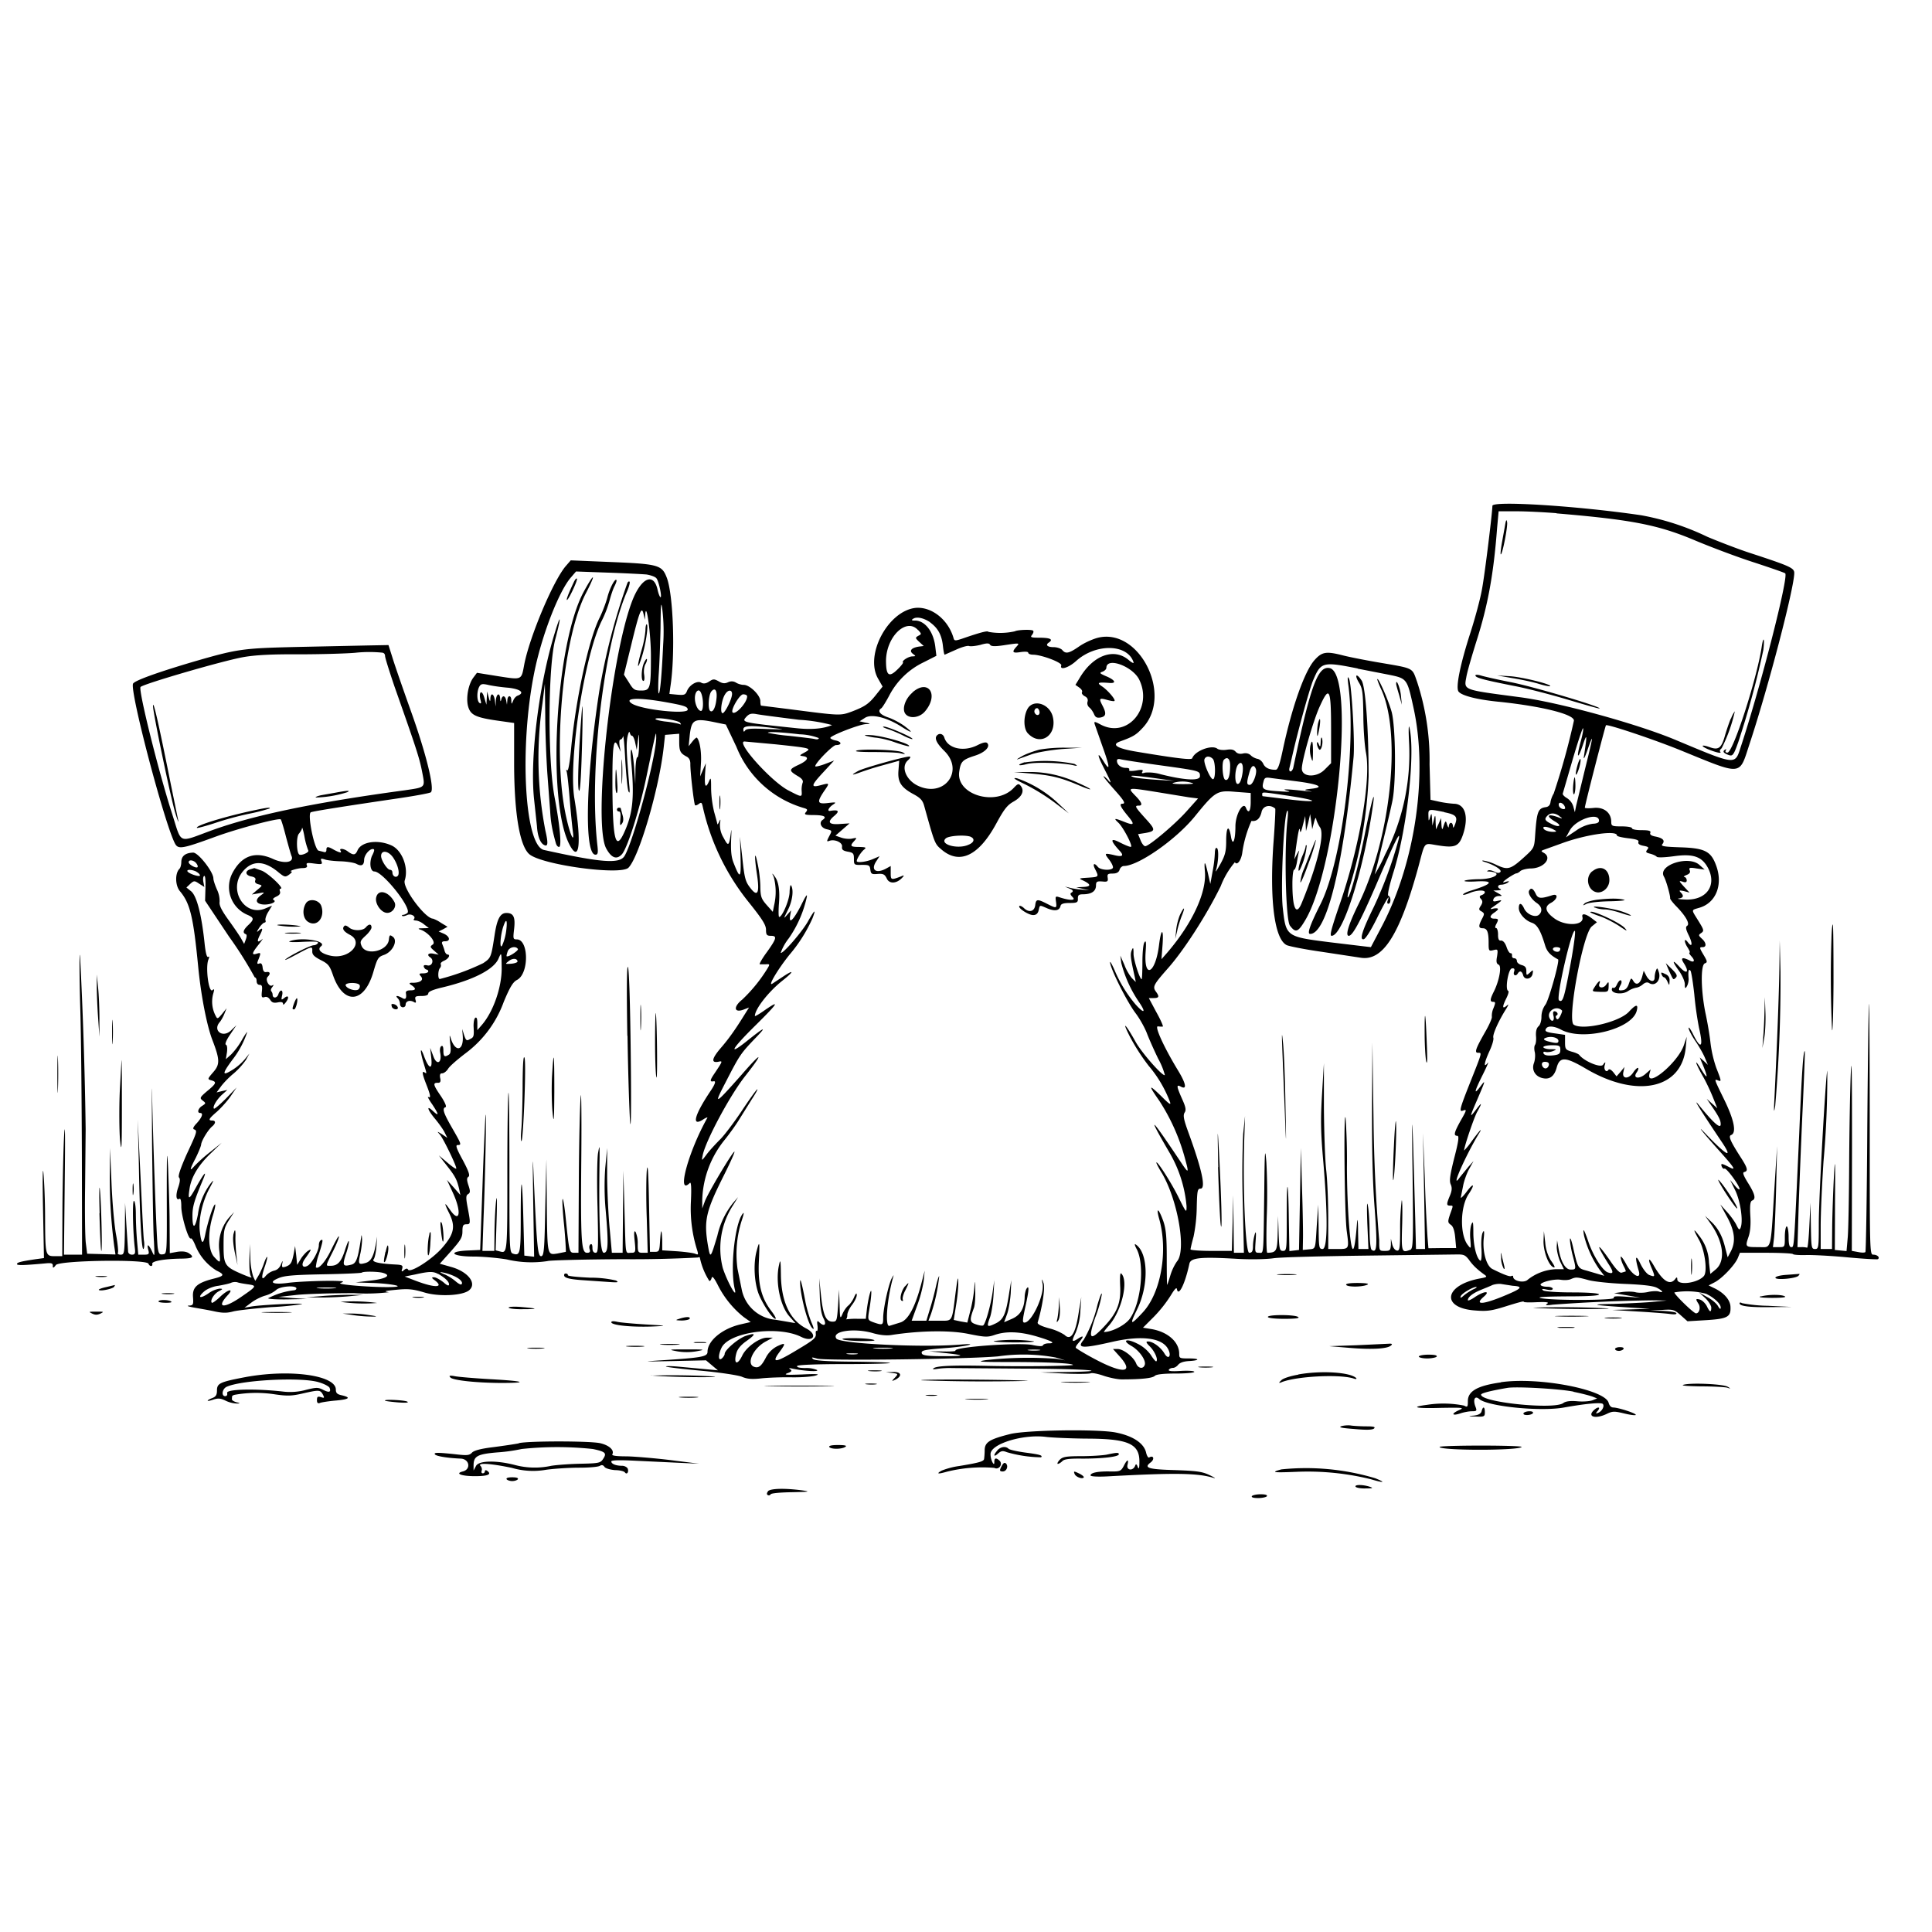 <svg xmlns="http://www.w3.org/2000/svg" id="svg" width="1024" height="1024" version="1.1">
  <path fill-rule="evenodd" d="M791 268.1c0 3.3-4 36.2-5.5 44.1-.8 4.8-3.6 15.2-6.1 23-5.5 17-8 29.4-6.3 31.4 1.8 2.2 10.2 4.3 21.8 5.4 22.8 2.4 39.7 6.7 39.3 10a377 377 0 0 1-10.7 38.6c-.7 1.1-1.5 3.1-1.7 4.5q-.3 2.4-2.5 2.7c-4.2.6-4.8 2.4-5.7 15.7-.4 5.7-.7 6.2-5.2 10.3-7.8 7.1-9.1 7.5-15.3 4.6a25 25 0 0 0-7-2.3q-1.3.1 1 .8c5 1.6 9.2 4.2 8.1 5.3q-1 1-3.1-.2c-1.2-.6-2.7-1-3.4-.6q-1.1.5.3.5c8 .5 3.6 4-5 4.1-3.6 0-7 .4-7.7.8s2 .6 5.7.4c10.2-.6 9.3 1.3-2.2 4.8-2 .6-4 1.5-4.3 2s1 .3 3-.5c3.8-1.7 8.5-2 8.5-.6q-.1.9-1.6 1.5-1.9.6-.5 2c1 1.1 1 2 0 3.6-1.2 1.8-1.2 2.3.4 3.1 1.5 1 1.6 1.3.2 3.9-2 3.8-1.9 5 .4 5s3.1 1.9 3.1 7.7c0 4.3.1 4.5 2.5 3.9s2.5-.5 2 3.2c-.6 3-.3 4 .8 4.5 1.8.7.3 8.7-2.6 14.4-2 4-2.1 5.3-.3 5.3 1.3 0 1.3.5.2 3.3a10 10 0 0 0-.9 4.5c.3.6-1.3 4.3-3.5 8.1-5 8.8-5.9 11.1-3.8 11.1s2.3-.6-3.9 15c-6 15.1-6.3 16.5-4 15.6 2-.7 2-.4-1.5 5.7-3.3 6-3.7 7.7-1.6 7.7 1 0 .8 2.5-1.6 11.7-2.3 9.2-2.7 12.2-1.9 14s.7 3.3-.4 6c-1.9 4.5-1.9 5.3 0 5.3s1.8-.2 0 4.8c-1.2 3.7-1.2 4.2.5 5.4q1.8 1.2 2.3 6.8l.5 5.5h-7.3l-7.4.1-.5-6a812 812 0 0 1-1.4-30.6l-1-24.5.6 30.8.5 30.7h-4.8l-.4-16.2-1.1-39.3c-.6-17.4-.7-13.5-.3 16.1.4 35.7.3 39.2-1.2 39.8-4.7 1.8-4.8 1.5-4.3-14.1.2-8.2 0-13.4-.3-11.8a123 123 0 0 0-.8 14.8c0 10.7-.3 11.8-1.8 11.5-1-.2-2-1.6-2.4-3.3l-.7-3v3.3c-.2 2.9-.5 3.2-3.2 3.2-3 0-3 0-3-5.7a875 875 0 0 1-3-63.7l-.6-41.1-.2 33.6c-.1 22.6.3 40.4 1.4 54.4 1.5 20.3 1.2 23.8-1.5 22-.7-.3-1.1-4.3-1.2-9.8 0-5-.4-11.2-.9-13.7-.5-2.9-.6.5-.3 9.3l.6 13.7H720l-.2-9.2c0-5.1-.3-7.5-.5-5.3q-1.1 14.5-2.2 14.5c-1.5 0-3.1-21.6-3.2-43a331 331 0 0 0-.7-26.4c-1.1-6.3-.6 51.2.6 59.9 1.3 9.6 1.3 9.5-4.9 9.5H704v-16.2c0-9-.5-20.6-1.1-25.8s-1.1-20-1.2-33v-23.5l-1 16.5c-.8 13.4-.7 20.2.7 36 2.4 28.3 2.3 46-.4 46-1.9 0-2-.7-2.1-11.7l-.2-11.8-.8 11.3c-.8 12.9-.5 12-4.4 12.4l-3 .3.1-5.5c.1-3-.1-15.2-.5-27l-.6-21.5-.5 27-.5 27-2.5.3-2.6.3-.3-16.8c-.1-9.2-.4-17-.7-17.2s-.4 7.3-.4 16.7c0 16.4 0 17.2-2 17.2-1.7 0-2-.8-2.3-9.2l-.3-9.3-.2 9.1c-.2 9.5-.6 10.3-5.5 10.4-.5 0-.6-8.7-.3-19.2a322 322 0 0 0-.2-28.8c-.7-8.4-.9-6.6-1.1 14.5-.5 36.2-.2 33.5-2.8 33.5-2.2 0-2.2-.3-1.8-6.2q.5-6.5-.4-3.8a25 25 0 0 0-1 6.3c0 2.9-.5 3.7-2 3.7-2 0-3.5-34.7-2.6-60.7l.4-11.8-1 9.5a495 495 0 0 0-.2 36.3l.6 26.7H654l-.2-15.2-.2-15.3-.3 14.8-.4 14.7h-11c-6 0-10.9-.4-10.9-.8s.7-3.5 1.6-6.7a83 83 0 0 0 1.7-15.7c.2-8.6.4-9.8 2-9.8 3 0 .7-10.3-6.5-30-2.4-6.6-2.8-8.7-2-10.2 1-1.4.7-3-1.3-7.4-3-6.8-3.1-7.8-.5-6.4 3.2 1.7 2.6-1.7-1.6-8.6-7.6-12.5-12.6-23.6-10.7-23.4q1.7.2 2.6.1c.4 0-1.1-3.5-3.4-7.6l-4-7.5h2.5c3 0 3.2-.8 1.2-3.5-1.8-2.5-1.1-3.7 6-11.8 8.4-9.3 20.8-28.4 28.4-44a44 44 0 0 1 7.5-12.7c1.1 1.8 3.2-.6 3.9-4.8a62 62 0 0 1 4.9-17.1q4 .6 5.3-4.5c.6-3.5 4.5-4.5 7.3-2 .2.2-.2 8.8-1 19-2 29.6.6 50 7 53.3 1.1.6 9.6 2.3 18.8 3.6l20.4 3.1c11.8 2 20.7-12 30.5-47.5 4-14.8 2.6-13.2 10.8-12 8.8 1.4 10.9.5 13-5.7 3.2-9.5 1.2-16.4-4.9-16.4a58 58 0 0 1-7.3-1l-5-1.1-.5-18.7a134 134 0 0 0-6.6-43.8c-2.8-7.8-1.3-7-21.1-10.4-6.9-1.2-15-2.8-18.1-3.6-9-2.3-11.2-2-15.2 2.5-5.3 6-12 25-16.8 47.6-1.7 8-2.6 10.5-3.8 10.5q-5.2 0-6.6-3.3c-.6-1.2-1.9-2.3-3-2.5s-2.8-1-3.7-2q-1.7-1.4-4.1-.8-2.5.5-3.8-1c-1-1.1-2.3-1.4-4.8-1-2 .3-4 0-4.8-.5-2.8-2.4-12 1-13.4 5-.4 1-8 .1-29.6-3.5-10.2-1.7-13.4-3.7-8.7-5.4 7.2-2.6 8.6-3.5 12.2-7.4 16-17.3-1.9-52.9-23.8-47.6-2.8.7-7.3 2.7-10 4.6-5.5 3.8-7.2 4.1-9 1.9-.7-.8-2.8-1.5-4.6-1.5-3.3 0-4.5-1.2-2.4-2.5q3.4-2.4-4.6-2.5c-5 0-5.5-.2-4.4-1.5q1.1-1.5.6-2.2c-.7-.8-8.4-.5-9.7.3a35 35 0 0 1-14 .3c-.4-.7-3.8.1-14.2 3.7-3.4 1.1-3.9 1.1-4.3-.4-2.8-9.8-11.7-16.8-20.2-16-14.6 1.7-27 25-19.8 37.5l2.4 4.2-3.2 4c-4 5.1-6 6.5-13 9.2-6.3 2.3-6 2.3-33-1.2l-15.2-1.9c-.2 0-.4-1.1-.4-2.4 0-3.1-5.6-8.6-8.8-8.6-1.2 0-3-.5-4.1-1.2q-2-1.2-4.2-.2c-1.7.8-3 .7-5-.5-2.4-1.3-2.9-1.3-5 .1q-2.5 1.7-4.3.6c-2.1-1.2-6.3 1.3-7.5 4.5-.8 2-1.5 2.2-5.1 1.9l-4.2-.4.5-3.7c2.7-17 1.6-49.4-2-58.2-2.5-6.4-4.6-7-29.2-8l-21.6-.9-2.6 3c-6.7 7.8-19.1 37.3-22 52-1.6 8.6-1 8.4-13.9 6.4l-11.2-1.8-1.8 2.4c-2.8 3.6-4.1 11-2.9 15.4 1.3 4.6 4 5.9 15.9 7.6l8.5 1.2v22.2c.1 26 3 42.9 8 47.3 6.5 5.7 48.4 11.4 52.6 7.2 5.6-5.6 16.3-42 18.7-64l.7-6.4 3.8-.3 3.7-.3v4.3c0 4.9.6 6 3.7 7.7q2.2 1 2.2 3.9c-.1 4 1.9 21.3 2.5 22q.6.3 2-.7c1.3-1 1.6-.8 2.1 1.6a123 123 0 0 0 23.8 49.8c7.7 9.6 9.7 12.7 9.7 15.3s.4 3.2 2.5 3.2c3.5 0 3.2 1.3-2 8.6-2.6 3.5-4.2 6.4-3.8 6.5h3.1c2.2-.2 2.3 0 1.1 2a81 81 0 0 1-13.5 16.7c-5 4-4.3 7.3 1 5.2l2.6-1-2.7 4.3c-4.7 7.6-8.3 12.6-12.3 17.2q-7 8.2-1.5 7.3c2.7-.6 2.7-.6-1.7 6-2.6 3.8-2.7 4.7-.6 4.3q2.1-.4-1.5 5c-8.6 12.8-10.4 19.3-4.1 15.3 1.5-1 2.6-1.4 2.3-.9-10.1 17.9-16.5 41.7-9.3 34.5q1.1-1.2.6 9.7a73 73 0 0 0 3.4 26.2c.6 2.1.5 2.3-1.2 1.6-1-.4-5.4-1-9.6-1.3l-7.8-.5v-5.6q-.5-9.6-1.2 1.4c-.3 4.6-.5 5-2.8 5h-2.5l-.5-25c-.3-17.4-.7-22.9-1.2-18-.3 3.9-.4 15.2 0 25.3l.5 18.2h-2.6c-2.5 0-2.7-.3-2.7-4.7a15 15 0 0 0-1.1-6.3c-.8-1.1-1 .2-.5 4.8.6 6 .5 6.2-2 6.2-3.1 0-2.7 2.5-3.4-22l-.6-21.5-.2 21.8-.2 21.7h-5.7l-1.1-12.2c-.7-6.8-1.3-19.3-1.4-27.8v-15.5l-1 10.5c-.5 6.7-.5 14.8.2 22.2 1.6 18.4 1.4 22.8-1 22.8q-3-.1-2.2-50.5c0-6.7 0-6.8-.8-2.5-.5 2.5-.7 15.4-.3 28.8.5 22 .4 24.2-1 24.2q-1.7 0-1.7-2.6 0-2.4-1-1.9-1 .8-.5 2.6.8 2-1.4 1.9c-3 0-3.4-6-3-50.2.2-21.6 0-36.4-.3-32.8-.4 3.6-.9 23.7-1 44.8l-.2 38.2h-2.2c-2.6 0-2.7-.2-4.5-17.8-.6-6.2-1.4-11-1.7-10.7-.3.2 0 6.6.8 14 .7 7.5 1 13.7.9 14l-4.5.9c-5.4.8-5.3 1.4-5.6-26.9l-.2-23-.6 25.5c-.4 22.6-.7 25.5-2.1 25.8-1.9.3-2.4-5.4-4-41.3-.6-14.3-.6-11.8-.3 11.8l.5 29.8-2.6-.3-2.6-.3-.5-19c-.6-24.4-1.4-25.1-1.4-1.2 0 19-.3 20.4-4 19.2-2-.6-2-1.6-2-43.2 0-23.5-.2-42.4-.5-42.1s-.6 19.3-.6 42.2c0 43 0 42.9-3.9 41.9l-2.3-.6.5-16.1c.3-9.2.2-13.7-.2-10.6s-.8 10.3-.9 16.3L262 663h-6.3l.6-17.7c1-25 1.6-59.8 1-53.8-.2 2.8-1 19.9-1.6 38l-1.2 33-6.7.3c-11 .5-8.3 3.2 3.2 3.2 4.8 0 12.7.7 17.5 1.5a57 57 0 0 0 21.7.9c.7-.4 18.7-.9 40-1a650 650 0 0 0 39.8-.9q.9-.5 1 .4a37 37 0 0 0 5 12.1q.8-.2 1.2-1.7.4-1.8 3.2 3.7a51 51 0 0 0 13.7 17l3.8 2.7-5.2 1.2c-9.8 2.2-17.7 8.7-17.7 14.6 0 2.6-3.1 3.1-24.5 4.5-10.6.7-9.9.7 5.9.4l17.8-.4 3.2 2.7 3.1 2.6-7.5-.7-14-1.3c-3.6-.3-6.3-.3-6 0s8.6 1.3 18.5 2.2 19.7 2.4 21.7 3.2c2.7 1.2 5.3 1.4 10 .9 3.5-.4 10.8-.7 16.3-.6s11.4-.4 13-1c2.3-.7.5-.9-7.5-.5-8.2.3-9.9.2-7.6-.7q3.1-1 1.5-2t1.1-.4c6.1 1.3 14.5 1.8 13 .7a15 15 0 0 0-6.3-1q-4.7-.1-4.2-1.1c.4-.6 9.9-1 25.2-1 13.6 0 24.4-.3 24-.6-.2-.3-9.3-.6-20-.7-14-.1-20-.6-20.8-1.4-1-1-.6-1 2.2-.2 4 1.2 79.6.3 95.9-1.2a94 94 0 0 1 30.5.6l5 1.5-4.5-.8a206 206 0 0 0-37.5.7c-5.2.8-3.5 1 12 1 20.3 0 33.3.6 34.2 1.5.7.6-27 1-47.2.5-16.3-.3-24.6 0-26.5 1.2q-1.6 1 2 .4c2-.3 5.3-.5 7.5-.4l38.2.3c33.3.1 49 1.4 22.2 1.8l-13.4.2 12.5.6c6.9.3 13.1.2 14-.1.7-.4 3.9.2 7 1.3 3 1 7.3 1.9 9.5 1.9q15.8 0 17.6-1.9 1.4-1.2 11.1-1.2c5.4 0 9.8-.4 9.8-.9s-3.2-.7-7-.5q-7.2.5-6.5-.6.6-.9 2.2-1c.9 0 2.1-.8 2.8-1.7q1.4-1.6 5.4-1.9c6.1-.3 6.3-1.4.3-1.4-5 0-5.2-.1-5.2-2.5 0-6.3-6.2-11.7-14.9-13.1l-4.3-.7 6-6a70 70 0 0 0 8.8-11.2q3-5 3.2-3.2c.8 4.2 4.3-2.7 6.6-13.5.7-3.2 5.9-3.7 25.1-2.6 6.7.4 15.3.3 19.5-.3s26.4-1.1 49.5-1.4l47-.6c4.3-.1 5 .2 7 2.7 2 2.9 4.3 5.1 8 7.8 1.9 1.3 1.8 1.5-2 2.2-19.2 3.5-21 15.8-2.4 17 6.3.5 8.7.1 16.6-2.4 5.1-1.6 9-2.7 8.9-2.3-.3.4 2.8.5 6.7.3 5.5-.2 6.9 0 5.7.8s-.5 1 3 .5a869 869 0 0 1 52.5-2.3l8 .1-8.5.8c-4.7.4-13.7.8-20 1-12.7.2-11.5.6 7 1.8l12.5.8-10 .3-10 .3 13 .8c7.1.4 15 1 17.3 1.3q4.1.6 3.7-.4c-.3-.6-3.6-1-7.3-1.2l-6.7-.2 6.3-.3c6-.4 6.6-.2 10 2.8l3.6 3.2 10-.6c11.1-.7 13-1.7 12.8-6.8 0-3.6-3-7.3-8.1-9.9l-3.5-1.7 3.1-1.6c4-2 10.9-9.3 12.4-13l1.1-2.7H936c7.5 0 14 .3 14.3.7s3.5.6 7 .5c3.4-.1 13.2.4 21.7 1.2s15.8 1.2 16.3 1c1.3-.9-.3-2.4-2.4-2.4-1.9 0-1.9-1.3-1.9-66.7 0-36.6-.2-66.4-.4-66.2s-.6 29.8-.9 65.7c-.2 35.9-.7 65.5-1 65.8-.3.4-2 .4-3.9 0l-3.3-.6.1-55.2c0-35.4-.1-49.7-.6-39.8-.4 8.5-.8 30.4-.9 48.5s-.4 36-.8 39.8l-.6 6.8-3.1-.3-3.1-.3.1-26c.2-22.2 0-24-.6-12.5-.4 7.4-.8 19-.9 25.8L971 662h-6v-12.2c0-6.8.7-22.2 1.5-34.3a503 503 0 0 0 2-48c-.8 1.9-4.5 67-4.5 80.8 0 13-.1 13.7-2 13.7s-2-.7-2.2-12.2l-.2-12.3-.6 12c-.3 6.6-.8 11.9-1.2 11.8a11 11 0 0 0-3-.3h-2.1l.6-20.7c.4-11.5 1.3-34.7 2.1-51.8s1.3-31.1 1.2-31.3c-.8-.8-1.6 10.6-3 44.3-2.8 61.2-2.6 59.5-4.2 59.5-1 0-1.4-1.5-1.4-5.5 0-3-.5-5.5-1-5.5s-1 2.5-1 5.5c0 5.5 0 5.5-3.1 5.5h-3.2l.6-5.2c.3-3 .8-15 1.1-26.8l.5-21.5-1.5 23.5c-2 32.7-1.3 30-8.3 30s-7.2 0-5.4-5.3q1.5-4.2 1-11.5c-.3-5.6 0-7.5 1-7.9 2.1-.8 1.5-3.4-2.2-9.3-2.6-4.2-3-5.6-2-5.8 2.1-.5 1.8-2-1.5-7.2-6-9.3-7-11.8-5.5-12.4 3-1.1 1.7-7.8-3.5-18.5-5.6-11.5-5.5-11.2-3.5-10.5 2 .8 2 .6-.9-6.8a64 64 0 0 1-3-13c-.4-3.8-1.6-11-2.7-16-2.4-11.9-2.6-25.3-.3-26.2 1.4-.5 1.4-1-.5-4.2-2.5-4.2-2.5-4.4-.6-4.4 2.1 0 1.9-2.4-.5-4.5-1.8-1.7-1.9-1.9-.3-3s1.4-1.7-1.5-6.4c-3.9-6.3-4-5.6.6-7 8.8-2.6 12.6-12.4 8.7-22.6-2.7-7.3-6-9-18.8-9.4-8.9-.3-10.6-.6-9.6-1.7q2.3-2.8-3.6-4-3.4-.6-2.8-2c.4-1-.6-1.4-4.6-1.4-2.8 0-5.1-.4-5.1-1s-2.5-1-5.5-1c-5.1 0-5.5-.2-5.5-2.4 0-4.8-3.8-7.9-9.2-7.4-2.6.3-4.8.2-4.8-.1 0-1.4 10.8-43.3 11.2-43.7.8-.7 25.4 7.5 39.6 13.3 33.1 13.5 30.9 13.7 36.5-3.4 10-30.2 23.7-82.8 23.7-90.6 0-2.7-2.3-3.7-24-10.8-5.2-1.7-15.2-5.5-22.1-8.4a137 137 0 0 0-35-11.4c-34-5-78.9-7.8-78.9-5m34 4c40.3 3.4 54 6.1 73.8 14.5 8.6 3.6 22.7 8.9 31.2 11.6 8.5 2.8 15.8 5.3 16.2 5.7 1.9 1.7-13 60-23.6 92.1-3.1 9.6-2.2 9.7-34.7-3.9-20.3-8.5-62.2-20-82.6-22.6-30.3-4-29.4-3.6-28.1-10.7.5-3 3-11.4 5.3-18.8 6-18.7 9.1-35.2 11-60.2l.8-8.8h9.6c5.3 0 14.8.5 21.1 1m-27.3 6.5-1.7 9.4c-.5 3-.8 5.6-.6 5.9.8.7 3.8-14.6 3.4-17q-.4-2.7-1.1 1.7m-455 26c2.3.4 4.6 1.2 5.2 2 1.3 1.4 3.2 10.7 2.1 10-.4-.3-1-1.9-1.4-3.6-2-9.8-8.8-6.8-13.6 5.8-11.5 30.3-20.7 118.2-13.7 131q4.2 7.7 8.4 3c3-3.6 9.5-24.2 13.1-41.9 4.9-23.4 5-23.7 5-20.5.5 8.8-12 55.6-16.8 63.4-2.6 4.3-12.4 3.5-42.7-3.2-10.3-2.3-13.1-54.2-5.2-93.7 3.8-19.2 12.7-42.5 19.2-50.4l3-3.5 16.6.6c9.1.3 18.5.8 20.8 1m-38.6 4.1q-4.3 9.2-3.6 9.4c.8 0 5.6-10.1 5.3-11.2-.2-.6-1 .3-1.7 1.8m5.2 5.2c-14.8 27.6-19.5 109.8-7.7 133.4 5.5 11 6.8 0 2.8-24.2-3.2-20.2 5.4-76 14.7-94.3a60 60 0 0 0 4-10.5c.7-2.6 1.8-6 2.6-7.5.8-1.6 1.3-3 1-3.3-.8-.9-3.6 4.5-4.8 9.3-.7 2.6-2.5 7.5-4.1 10.7-5.7 11.4-12.4 41.9-15 68.3-.7 8-1.6 13-2.1 12.6q-1-.4-.5.3c.4.5 1.1 7 1.7 14.4s1.4 15.3 1.7 17.5c1 7-1.3 2.5-3.4-7-7.6-33-2.1-95.3 10.4-119.2 2.4-4.6 4-8.3 3.6-8.3s-2.6 3.5-4.9 7.8m23.2-4.7a334 334 0 0 0-14.9 57.4c-7.2 46.8-8 86.5-2 86.5 1.3 0 1.5-1 1-5.2-4.4-39.4 3.2-105 15.6-134 1.2-2.7 1.8-5.1 1.5-5.5q-.7-.4-1.2.8m19 32.4c-.8 17.2-1.7 26.5-2.4 26-.3-.1-.3-4.5 0-9.7.4-5.1.8-16.3 1-24.8.1-13.7.3-14.8 1-9.5a99 99 0 0 1 .4 18m-9.5-16c.6-7 3 10.7 3 22.1 0 17.2-.3 18.4-5.1 18.4-3.5 0-4.2-.4-6.5-4.2l-2.7-4.2 3.8-15.5c4.4-18.2 5.6-21.2 6.6-16.6l.7 3zm151 4.4c4 2.9 6 6.4 6.7 11.9.3 2.8.7 5.2 1 5.2l5.9-2.6c3-1.4 6.2-2.3 7-2s3.5 0 6-.6c3.4-1 4.7-1 5.2 0 .6.8 2.5.9 7.2.2 8.6-1.3 8.6-1.3 6.7.8-2.6 2.9-2 3.5 2.3 2.8q3.9-.5 4 .4c0 .5 1.1 1 2.5 1 4.5 0 15.6 4.2 15 5.7-1 2.7 3.8 1.3 7.8-2.3 10.5-9.5 27.3-9.2 30.5.6.3.8-.9.3-2.6-1.2-7.8-6.6-18.9-2.5-26 9.6L570 363l2 1.4q1.9 1.4 1.5 2.5c-.4.5.3 1.5 1.4 2.1q2.1 1 1.5 3c-.3 1 .1 2.3 1 3s2 2.4 2.5 3.6c.7 1.6 1.5 2 3.4 1.7 3-.6 3.2-2.2 1-6.4-2-3.8-1.6-4.1 2.6-2.9 1.9.5 3.6.8 3.8.5.7-.7-3.7-5.8-6.6-7.7-3-2-2.2-2.3 4.2-1.8 3.7.2 2.6-1.7-2.3-3.7-3.2-1.4-3.4-1.7-1.6-2.3q1.8-.8 2-2c0-5.9 13.6-1 17.3 6 7.6 15.1-6 31.5-20.2 24.1-3.4-1.8-3.7-1.8-3.3-.3l4.2 12q5.9 16.4.5 7.7c-3.6-5.8-3.4-3.3.2 3.6 4.1 8 4.4 9 1.9 6q-2-2-2.1-1.6c0 .4 2.5 3.4 5.5 6.8 5.4 6 6.4 7.7 4.5 7.7-1.8 0-1 1.7 2.5 6 4.2 5 4 5.8-1.5 3.6-5.3-2.1-5.8-2-3.2.4s7.6 12 6.8 12.8c-.3.3-2.8-.7-5.6-2.1q-8.2-4.3-.7 4 4.3 4.4-3.2 2.4c-4.7-1-4.8-.9-2.1 2.6 1.1 1.4 2 3.2 2 4 0 1.8-6.4 1.7-8-.2-2-2.5-3-1.7-1.4 1.3 2 4 2 4-3.9 4.4-4.9.3-5 .4-2.5 1.5q6.4 3.1.1 3.4l-3.8.2 3.5.8 3.5.8-4-.4c-2.2-.1-5.1-.6-6.5-1l-2.5-.6 2.5 1.1q2.6 1 1.2 2c-1 .5-1 1 .4 2.5 2 1.9-1.5 1.9-7.2 0-1.9-.6-2-.3-1.6 2.4.5 3.7.3 3.7-4.8 1.1s-5.8-2.5-6.2.7c-.4 3.4-3.2 4.2-5.9 1.7-1-1-2.2-1.5-2.5-1.2-1 1 4.8 4.8 7.2 4.8q2.4.1 3-2.5c.7-3 .3-2.9 4.7-1q6 2.4 6.9-1.3c.2-1.1 1.5-1.6 4.8-1.6 4 0 4.5-.3 4.4-2.4 0-1.8.5-2.2 2.8-2.2q6.6-.1 6.8-4.5c0-2.2.4-2.5 3.3-2.3 2.8.3 3.2 0 2.9-2-.3-1.9.1-2.2 2.7-2.2q3 0 3.6-2c.3-1.1 1.4-2 2.2-2 7.7 0 27.7-14 37.7-26.3 10.8-13.3 11.8-13.9 21.6-13l8 .6v4.8c0 5-1.2 6.4-2.5 3.1-1.4-3.7-5.5 3.2-5.6 9.6 0 8-1.5 11.1-2.4 5.4-1.1-6.4-2.5-5-2.5 2.6 0 5.5-.6 7.7-3.1 12.2-1.7 3-2.7 4.6-2.4 3.5 1.4-4.3 1.7-11.2.6-12q-1-.6-1.1 2.6a67 67 0 0 1-1.2 9.8l-1.2 6.6-1.2-5.3q-2.4-10.5-1.7-1.5c1.1 11.1-6.6 27.7-20 43.3l-3 3.4.6-7.9c.6-8.9-.8-8.5-1.9.5-1.9 15.1-8.1 18.3-7.1 3.6.4-5.4.2-6.5-.7-5-.6 1-1 5.8-1 10.6 0 4.9-.2 8.8-.4 8.8-1 0-4.2-10-4.3-13.3 0-3.6-.2-3.9-1-1.9-.8 2.1-.6 4 1.7 14.2l.5 2.5-2-2c-1-1.1-3-4.2-4-7l-2.2-5 .5 3.9a66 66 0 0 0 9.6 21c3.7 5.5 2.5 6-2 1a70 70 0 0 1-11.2-18.3c-1.6-3.6-2.6-5.2-2.3-3.6 1 4.7 9 20.5 13.4 26.4 2.3 3 5 7.9 6.1 10.8s3.8 9 6 13.5a38 38 0 0 1 3.5 8.6c-1 1-12.3-11.8-15.5-17.6-5.4-9.7-7.6-11.7-3-2.7a108 108 0 0 0 10 15.5 65 65 0 0 1 11.2 19c.7 2-.4 1.2-4.6-3-6.8-6.6-7-6.1-1 2.5a107 107 0 0 1 13.4 29.9c2.3 8.3 2.2 8.8-1.2 3.8q-25.9-38.9-6.5-5.7a68 68 0 0 1 8.7 27.8c0 3.8-.1 3.7-4.4-5-4-8-11.6-19.8-11.6-18 0 .3 1.3 2.9 3 5.6 8.4 14.4 13 41 7.9 46.7a27 27 0 0 0-3.4 7.1c-.9 3-1.7 5.3-1.8 5.3s-.2-6.4-.2-14.2c0-11.3-.4-15.4-1.8-19.5-2.4-6.7-4-7.9-2.3-1.6 5 17.4 1 39.7-8.7 50-6.5 7-7 6.7-3-1.5 6.5-13.1 6-30.5-.8-34.7-.6-.4-.3.8.7 2.6 4.3 8.3 2.3 28.6-3.7 36.9-2.5 3.4-9.5 7-13.7 7-.2 0 1-1.6 2.7-3.5 6.7-7.7 10.5-23.5 6.5-27.5q-.9-.9-.6 6.4c.5 9-1.5 14.3-8.4 21.6-7.6 8.1-8.8 7-4.8-4.7A64 64 0 0 0 584 686c0-1.4-1 1.1-2.3 5.5a67 67 0 0 1-7.3 18.6c-3.9 4.6-1 4.8 15.6 1 15.2-3.4 26-2 29.1 3.9 2 3.7.2 6-1.9 2.4-2-3.4-6.2-6.4-8.7-6.4-1.3 0-1.1.6 1 2.7 2.5 2.5 4.4 6.8 3.4 7.8-.3.3-1.6-1.2-2.9-3.3a19 19 0 0 0-7.1-6c-5.8-3-8.6-1.9-3.2 1.2 4.1 2.3 8 7.8 7 10.1-.8 2.3-3.5 1.8-4.5-.8-1.3-3.4-6.8-7.7-9.8-7.7h-2.5l3.6 4c6.5 7.3 3.6 9.1-7 4.4-4.6-2-13.3-6.8-16.3-9q-.2-.6 1-2.1 5-5.8.5-3c-3.6 2.4-4 1.9-1.6-2.9a34 34 0 0 0 2.5-11.4l.5-7.5-1.5 9q-2.5 15.9-7.4 11a28 28 0 0 0-8.3-3.5q-6.4-1.8-5.9-3.1c2.6-8.8 4-18.5 3.1-20.8q-1.4-4-.5.4c1 6-5.8 20.5-9.6 20.5-1.2 0-1.1-1.3.6-9q2.7-12.2.5-9c-.5.8-1 2.9-1 4.5-.2 6-2.2 9.5-6.7 11.5l-4.2 1.8 1.5-4.1c.9-2.3 1.7-7.4 2-11.2l.3-7-1 6c-1.8 11.9-3 14.8-7.2 16.9-4.8 2.3-5 2-3-3.4.8-2.5 1.6-7.9 1.8-12l.4-7.5-.9 6.4c-1 7-3.8 16.9-5 17.6-.4.3-2.2 0-3.9-.6-3.3-1.1-3.4-2.2-1-8.7.5-1.3.8-5.3.7-9-.1-5.8-.2-6-.5-1.7-.2 2.8-1 8-2 11.8l-1.7 6.7-3.5-.6-3.7-.8 1.2-7.6c.7-4.1 1.3-9.7 1.2-12.5 0-3.6-.4-2.1-1.4 5.5-2 16-1.5 15-8.4 15h-6l1.4-3.7a96 96 0 0 0 4.3-19.9c-.2-.2-1 2.2-1.7 5.3-.7 3.2-2.1 8.6-3.2 12L491 700h-7.8l2.9-8a69 69 0 0 0 3.5-13.2l.5-5.3-1.5 5.8q-5.1 20-11.6 21.7l-5.5 1.7c-2.6 1-1.4-14.3 2-26.2q.5-1.5-1 1.3c-1.8 4-4.4 16-4.4 20.8 0 3.8-.3 3.9-5 2.3-3-1.1-3.2-1.3-2.6-5.3.4-2.2 1-6.1 1.2-8.6.6-6.5-1.2-.7-2.2 6.6l-.6 5.4h-4.3a36 36 0 0 0-6.2.3c.4-.3.7-1.4.7-2.4 0-1.1 1.1-3.5 2.5-5.3s2.5-4.1 2.5-5.2q0-2-1.4 1.1c-.7 1.7-2.1 3.7-3.1 4.5s-2.4 2.8-3.1 4.5c-1.2 2.8-1.3 2.5-1.5-5l-.3-8-.5 8.5c-.6 8.2-.7 8.5-3 8.5-3.5 0-5-3.7-6.1-14.3l-.9-8.7.3 9c.2 6.2.8 10 2 12.3 1.8 3.4.4 4.6-2.3 2-1-1-1.3-.7-.9 1.9.2 1.8 0 3-.4 2.7q-.7-.3-.5 1.7c.2 2-1.4 3.3-9.3 8-11.8 7.2-14.5 7.7-10.1 1.7 3.7-5 3.5-5.4-1.2-3.2a14 14 0 0 0-5.9 6c-2.4 4.6-3.9 5.7-6.3 4.8-4.2-1.6-.3-9.9 6.3-13.4l3.7-2h-3.1c-4 0-11 5-13.1 9.5-2.6 5.4-4.7 4.5-3.1-1.3q.9-3.3 5.3-6.4 7.8-5.5-.2-2.8c-4 1.3-11.3 7.5-11.3 9.6 0 .6-.7 1.7-1.5 2.4-2 1.7-2-2-.1-5.8 4.2-8.2 29.7-11.7 42-5.7 6.5 3.3 9.3-1 2.8-4.4-8.6-4.4-13.2-14.2-13.4-28.3-.1-8-.3-8.7-1-5.3-2 8.8.5 21.5 5.5 27.2l3.2 3.6-4-.7-6.5-1.1a20 20 0 0 1-17.9-15.7l-2.3-11.3a58 58 0 0 1 2.1-25.2c1.4-4.2 1.5-5.2.5-3.8-4.2 5.7-6.6 29.7-4 40 1.3 5.5-4.1-4.3-6.4-11.4a42 42 0 0 1 5.5-33.4l2.6-4.2-2.6 3a43 43 0 0 0-8.4 17.5c-3.7 12.3-3.7 12.2-5 5-2.2-13.2-1.1-18 8.6-37.3 3.5-7 6-12.6 5.4-12.3-1.5 1-14 22-15.6 26.3l-1.4 3.8V636a53 53 0 0 1 12-32c2.4-3 5.8-7.7 7.5-10.5l6.8-10.9c2.1-3.2 3.4-5.6 2.8-5.2s-4.4 5.7-8.5 11.9c-4.1 6.1-9.2 12.8-11.2 14.7-2 2-5.1 5.3-6.8 7.5-3 4-3 4-2.4 1 1.4-7.5 14.5-32 22.6-42.2 10.2-13 9-13.3-2.1-.5-14.2 16-14.8 16.3-8.4 4 7.5-14.6 8-15.3 15.5-23.2 6.8-7 5.8-6.8-4.8 1.7-9.8 7.7-7 3.2 5.4-9 12-11.9 13-13.6 4.6-7.8-2.8 2-5.1 3.3-5.1 3 0-3.6 7-12.6 14.3-18.5 6.5-5.1 6.8-6.5.5-2.3l-5.6 3.7c-2.5 1.5 3-7.7 9-15.2a80 80 0 0 0 12.3-19.4q3.1-8.1-2.5 1.8c-3.3 5.7-13.4 17.3-14.3 16.4a27 27 0 0 1 4.3-7.7 61 61 0 0 0 9.4-21.3c.6-2.7-.2-1.7-3 4-4.1 7.9-6.5 10-5.7 5.3l.5-2.8-2.2 2.5c-1.9 2.2-1.8 1.9.4-2.5 2.5-4.8 3.3-10.8 1.8-13.2-.4-.6-.7 1-.8 3.4 0 4.2-3.9 13.3-5.5 13.3-.4 0-.4-2.9-.2-6.4q1-11.2-2.3-15.2-2-2.8-.4.4a31 31 0 0 1 .2 15l-.7 3.5-3.3-3.7c-2.8-3.2-3.2-4.4-3.3-9.4 0-3.1-.6-8.6-1.4-12.2-1.6-8-1.9-4.7-.4 5.4q2.3 15-3.6 7.1c-2.5-3.2-3-5.1-4.1-15.3l-1.3-11.7.3 10.7c.3 11.5-.2 12-3.7 3.1-1.2-3-1.5-6.4-1.3-12 .2-4.3.2-6.4 0-4.8-1.1 8.2-1.4 8.4-4 3.5a13 13 0 0 1-1.9-7.5q.6-3.5-.4-1-.9 1.8-1 1.3c0-.4-.8-3.3-1.7-6.5a59 59 0 0 1-1.6-12.3c0-6-.1-6.3-1.2-3.7q-2.6 5.8-2-4.1l.4-5.7-1.5 3.5-1.5 3.5.4-6.7c.4-5.7-.5-12-2.1-13.8-.2-.3-1.3.6-2.4 2l-2 2.5.6-6c1-8.4 2.4-9 14.2-6.5l4.9 1 5.6 11.8a55 55 0 0 0 36.2 32.6c1.5.5 1.6.9.6 2.1s-.5 1.5 4.4 1.5q8 .1 4.6 2.5c-2.2 1.4-1 4.3 2 5s3 .7 1.4 3.7c-1.4 2.7-1.4 3 0 2.5 2.8-1.1 7.1.8 6.8 3-.2 1.6.4 2.2 3 2.7 3 .5 3.3 1 3.3 3.9 0 3.1.1 3.2 4.2 3.1 3.8 0 4.2.2 4.5 2.5s.7 2.6 3.9 2.3c3-.2 3.7.2 4.8 2.4 1.3 3 5.2 2.8 8.1-.3q2-2-.5-.8c-5.3 2-5.5 2-5.5-1.8V459l-2.7 1.5c-5.3 2.7-8 .5-4.9-4.1l1.7-2.6-3.7 1.6c-3.6 1.5-8.4 2-8.4 1 0-1.3 2.4-5 4-6.2 1.2-1 .8-1.2-2.7-1.3-4.7 0-5.1-.5-2.6-3.2 1.5-1.7 1.5-1.8-1.3-1.2-1.6.3-4.2 0-5.8-.6l-2.9-1 3.8-3.3 3.7-3.2-4.7.3q-9.4.8-3.5-4.2 4.7-3.9-2.2-2.7c-1.6.2-.7-1.7 1.4-3.2 2.2-1.4 2-1.5-2.4-1-5.7.7-6-.4-2.3-6 3.2-4.6 3.2-4.7-1-3.6-6 1.7-6 .6.4-6.3l6.1-6.6-5 1.9c-2.7 1-5 1.5-5 1.1 0-1.7 9.3-11.2 11-11.2 3.2 0 3.1-1.7 0-2.4-1.7-.3-3-1-3-1.4 0-1.2 15.4-7.2 18.8-7.3q4.1 0-.3-.8l-3-.7 2.8-1.8c3.4-2.3 11.6-.3 19.3 4.6 5.8 3.7 6.8 3.6 1.8-.2-2.1-1.6-6-3.7-8.6-4.6-4.5-1.5-6-3.5-3.8-4.9.5-.3 2.4-3.3 4.2-6.7a40 40 0 0 1 18.3-17.7l6.7-3.4-.6-5c-1-8-5.5-13.6-10.6-13.7q-2.9.1-1-1c1.9-1.2 5.7-.3 9 2m-198.8 4.7c-8.6 27.5-13.6 67.5-11.2 89.3l1.5 14c.3 5 1.6 8.6 3.5 9.8 2.3 1.4 2.6-.4 1-7.3a201 201 0 0 1-1.6-67.5l1.3-10.5.2 17c0 9.4.6 23 1.1 30.5l1.5 20c.3 5.8 1.1 10.3 3.1 17.3q.6 1.6 1.6 1.7c1.5 0 .5-11.1-2.3-26-3.8-20-3.6-70 .4-84.4 3-11.4 3-14-.1-3.9m47.8-.4a52 52 0 0 1-2 10.2c-2.6 9-2.5 11.9 0 4 2.1-6.3 3.8-17.5 2.6-17.5-.3 0-.6 1.5-.6 3.3m144.6-.2c1.8 2 1.8 2.1 0 3-1.7 1-1.6 1.2.5 3.2l2.4 2.2-2.5.3c-4 .6-5.4 2.2-3.3 3.8 1.7 1.3 1.7 1.3-.2 1.4-2.1 0-5.8 2.4-5 3.2.3.2-1.1 2-3 3.8-4.5 4.4-6 3.1-6-4.8.2-12.8 10.9-23 17-16.1m447.1 9.1c-2.7 17.3-15.2 55.8-18.1 55.8q-1.5 0-.9-1.2.7-1-.5-.3-2.1 1.4 2.4 2.9c1.8.5 2.4-.4 4.8-7.2a464 464 0 0 0 13.2-48.6c.8-6.5 0-7.6-.9-1.4m-776.1-.2c-29.5.7-31.6 1-56 8.1-18.2 5.4-30.5 9.8-31.1 11.4-1.7 4.3 16.5 73.4 22.2 84.6 1.7 3.3 3.7 3 21.7-3.6 12.4-4.5 33.5-10 34.4-9.1.3.3 1.6 4.5 2.8 9.3 1.3 4.8 2.6 9.5 3 10.3 1.2 3.3-4.1 4-9.8 1.4q-14.4-6.6-21.8 7.8a16 16 0 0 0 8.2 21.8c3.5 1.5 3.6 2.4.4 5.4q-4 3.8-1.4 4.8 1 .3.1 2.8l-.9 2.4-1.3-2.3c-.6-1.3-3.7-5.8-6.7-10-4-5.5-5.3-8.2-5-10a14 14 0 0 0-1.4-6.5c-1-2.3-1.9-4.9-1.9-5.9 0-3.5-8-13.7-10.7-13.7q-6.1.2-6.3 4.8c0 1.6-.4 3.2-1 3.8-2.4 2.4-2.3 9 .4 12 5.3 6.4 7 13.5 9.6 40.4 1.5 15.2 4.6 30.9 7.5 38.4 4 10.4 4 12.9.4 17-3.1 3.6-3.1 3.7-1 4.3 3 .8 2.7 1.7-2.2 5.7-4 3.4-4 3.7-2.4 5 1.8 1.4 1.8 1.5-.2 2.8-2.2 1.3-2.9 3.8-1.1 3.8s1 2.3-1.7 5.3q-2.9 3-1.5 3.4c1.8.7 1.6 1.3-4 13.3q-5 11.3-4 12.2 1 1-.4 5.1c-1.5 4.2-1.2 7.3.6 6.2q1-.5 1 4.2c0 5 3.8 17.6 5 16.8.5-.3 1.5 1.4 2.4 3.6a28 28 0 0 0 11.2 13.4c4.6 2.2 4.3 2.9-1.8 4.4-8.5 2.2-11 4.5-10.6 9.7.3 4 .1 4.4-2.2 4.5-1.4.1-.2.5 2.5 1s7.6 1.3 10.8 2c4.5 1 6.9 1 10.2.1 2.3-.6 11.4-1.6 20.1-2.3a149 149 0 0 0 16.4-1.6c.6-.7-22.2.4-27 1.3l-3.5.6 3.5-2.6c1.9-1.5 5.3-3.2 7.5-3.8a16 16 0 0 0 5.8-3c2-2 10.7-2.6 10.7-.8q-.1.9-1.5 1a39 39 0 0 0-13.5 4.2c0 .4 4.6.7 10.3.6l10.2-.2-7.5-.5-7.5-.6 9-1c5-.6 18.9-1 31-1a101 101 0 0 0 18.5-.5c-3-.5-2.3-.7 4-1.3 6.1-.6 8.6-.4 14.7 1.4 7.8 2.4 20.4 1.7 23.8-1.1 4.4-3.6-.5-9.9-9.5-12.4l-6-1.7 6-6.7c5-5.7 6-7.2 6-10.4 0-3.1.4-3.8 2-3.8 2.3 0 2.4-.3.8-8.7-1-5.3-1-6.6.2-7.3s1.2-1.6.2-4.6-.9-4 0-4.6.1-3-3-8.8c-3.3-6-4-8-2.8-8 2.3 0 2.1-.4-2.9-9.1-4.6-8-5.4-10.4-3.4-11 .6-.3-.5-2.8-2.5-5.8-4.1-6-4.4-7.1-1.7-7.1q2 .2 1.3-2.5-.5-2.6 1-2.5c.9 0 2.3-1 3.2-2.4.8-1.4 5-5 9.2-8.2A59 59 0 0 0 267 531c3.3-7.9 4.9-10.5 7-11.6 6.5-3.3 6.3-21.5-.1-21.5-2 0-2-.4-1.4-5.6.7-6.2-.3-8.4-4.1-8.4-3.3 0-5 3.2-6.3 12-1.8 11.7-1.9 11.8-6 14.6a122 122 0 0 1-23 8.4c-1.1 0-1-4.4 0-5.7.6-.6.8-1.6.5-2.1q-.3-1 2-2c2.3-1.1 3.3-3.2 1.5-3.2q-.8-.2-1.4-1.7c-.2-1-.8-2.6-1.2-3.6q-.9-1.8 1.4-1.7c3 0 2.6-2.5-.6-4l-2.8-1.2 2.4-1.2 2.3-1.3-3.5-2.1a19 19 0 0 0-4.2-2.2c-4.1 0-16.2-16.2-15-20.2 2.2-6.7-1.3-16-7-18.6-7.3-3.3-16-2-18 2.6-1.1 2.6-2.2 2.7-5 .7-2.1-1.7-5-2-4-.5q1.2 2-3.5-.5c-3.3-1.9-4-1.8-4 .1q0 1.6-1.6 1l-2.4-.6c-2.3 0-6.3-19.8-4.2-20.4 2-.7 20.8-3.6 45.2-7.2 9.6-1.4 17.9-2.9 18.4-3.4 2-2-2.5-20.3-10.5-42.7-4.5-12.6-9-25.6-10-29l-2-6.3-10.7.2zm44.8 3q1.6.1 1.7 1.8c0 1 2.3 8.2 5 16.2 11.5 32.6 13.2 37.8 14.6 45 1.7 8.8 2.1 8.3-9.4 10-48 6.5-80.2 13.2-102.6 21.4-17.4 6.4-15.3 7.3-20.3-8.4-7.5-23.3-18.2-66.4-16.9-67.8 1.8-1.7 43.3-13.8 54.4-15.8 6.2-1.1 14.8-1.6 29.7-1.5 11.6 0 24.8-.4 29.5-.8a70 70 0 0 1 14.3-.1m138.9 5.5c-1.4 3.1-1.6 9.5-.3 9.5.6 0 .7-1.5.4-3.4s0-4.3.7-5.5 1-2.5.7-2.7q-.4-.2-1.5 2.1m378.3 3 16.4 3.2c9.8 2 9.8 2 13.2 17.6 7.7 35 1 81.4-16.4 115l-6.2 11.8-3.5-.4-17.5-2.1c-24-3-24-3-25.7-18.3-1.2-10.5.5-48.3 2.3-51.3.5-1 .6.9.2 4.5-1.8 15.2-1 53.2 1.3 56.2 3 4 4.3 3.5 8-2.7 16.8-27.8 26.8-131.1 13-133.8-6.2-1.2-10 9-19.2 52.6-.2 1.2-1 2.2-1.5 2.2q-.9-.2-.6-1.7l1.7-7.3c2.7-12 9-35 11-39.6 4-9.4 5-9.7 23.5-6M782 358c0 1.2 4.1 2.3 20.2 5.5 7 1.3 20 4.7 29 7.4s16.4 4.8 16.6 4.6c1-.9-36.2-11.9-47.4-14-7.1-1.4-14.1-3-15.6-3.5q-2.7-.7-2.8 0m-67.3 5.5c4.2 33-3.5 93.2-14.8 115.7-5.7 11.3-7.2 15.8-5.5 15.8 8.7 0 17.6-35.9 23-93.5.8-8-1-38.3-2.3-41.5-.9-2-1-1.2-.4 3.5m5.5-1.8c2 3.2 2.2 5.3 2.4 17.2 0 7.5.7 16.5 1.4 20.1 2.7 14.3-3.4 49.8-13.9 80.2-4.5 13.2-5.5 16.8-4.3 16.8 6 0 17.3-35.8 22-70 1.2-8.8-1-.8-4.3 15.5-3.3 17-8.2 35-9.2 34.1-.2-.2.3-2.8 1.1-5.7a230 230 0 0 0 10-58.4c0-25.4-1.7-47.8-3.7-50.8-2.7-4.1-4-3.2-1.5 1m81.3-2.3c4.4.7 10.6 2 13.9 3 3.2 1 6 1.5 6.2 1.3 1-1-15.4-5-21.5-5.3l-6.6-.4zm-71.5.7c0 .4 1 3 2.4 6 10.5 24.1 4.5 78.9-12.5 113.4-5.1 10.4-7 16.5-5 16.5s6.1-7.6 14.5-27c9.4-22 13-29.4 12-24.5a218 218 0 0 1-13.3 36.3c-6.1 12.4-7.7 17.5-5.3 17 1-.2 3.7-4.5 6.7-10.5 4.5-9.2 7.7-14.5 6-10q-.6 1.6.4 1.7c1.4 0 1.4-3.7 0-4.2-.7-.2.3-5 3-13.6 7-23 11.3-62.5 8.1-75.7-.4-1.6-.5 1.6-.2 7.3a117 117 0 0 1-12.7 60.2 75 75 0 0 1-5.5 10.5c1.5-5.2 8.4-33.7 9.5-39.5 1.9-10 1.6-38-.4-46.3-1.4-5.6-7.5-19.6-7.7-17.6m-460.7 4.4c6.6.7 9 2.7 5.1 4.2-.9.3-2 1.5-2.4 2.7-.9 2-.9 2-1-.1q0-2.1-1-2.3-1 .2-1.1 2.3l-.2 2.2-.4-2.2c-.5-2.7-2-3-2.6-.6q-.5 2-.6-.4c-.2-3.5-2-2.7-2.3 1l-.1 3.2-.4-3.2c-.5-3.7-2.2-4.5-2.4-1q0 2.8-.9-.8l-.8-3-.2 3.5-.2 3.5-1.2-4c-1.3-4.3-3-2.8-1.9 1.6q.7 2.3-.5 1.5c-1.5-.9-1.6-6-.2-8.6.8-1.5 1.6-1.7 4.7-1 2.1.5 6.8 1.2 10.6 1.5m470.7-2c0 .6.8 3.3 1.6 6l1.4 5-.5-5c-.4-4-2.6-9.3-2.5-6m-256.4 4.6c-4 3.4-5.7 9-3.6 11.4 2.2 2.6 7.5 1.9 10.3-1.5 7.5-8.9 1.7-17.4-6.7-10m-103.9 3.7c-.5 4.6-2 7.3-3.4 6-1.2-1.3-.7-8.5.7-10.2 2-2.4 3.3-.5 2.7 4.2m-8.4-4c1.7 3 1.7 10.5.1 10.1-2-.4-3.7-5.3-2.9-8.6.5-2.2 2-3 2.8-1.4m16.7 1c0 2.7-3.8 10.2-5 10.2-1.5 0-.6-7.1 1.3-10 1.5-2.5 3.7-2.6 3.7-.2m317.5 19v17.7L702 408c-4.3 4.3-12 3.9-12-.6s6.2-26 9.6-33.2c5-11 5.9-9.3 5.9 12.6M396 369.1c0 3.3-6.2 10-7.7 8.5-1.2-1.2 3.7-9.6 5.6-9.6q2 .1 2.1 1.1m-43.5 3c10.1 1.8 12 2.4 12 4 0 2.7-24.5.1-29.6-3.2-4.5-3 3.4-3.3 17.6-.8m-271.4 2c-.2 2.8 9.9 51.4 12 57.4 1 3.3 1.7 4.9 1.4 3.5l-4-19.5c-6.6-33-9.3-44.6-9.4-41.4m463.4 1.8c-2.2 4.3-2 10.7.5 13 6.8 6.9 15.6.5 12.9-9.4-2-6.8-10.5-9.1-13.4-3.6m-237.4 19.4c-.7 12.8-.9 22.2-.3 23.6q.9 2.5 1.6-20.9c.4-12.8.5-23.4.3-23.6s-.9 9.2-1.6 20.9M551 377.6c0 1.6-1.6 1.9-2.5.4-.8-1.3.4-3.2 1.6-2.5q.8.8.9 2m366.4 3.3c-.9 2-2.2 6-3 8.6-1.9 7-3.4 8.3-8 6.7-5-1.8-5.4-.7-.4 1.3 4.1 1.6 6.8 2.1 5.7 1q-.5-.7.8-1.8a82 82 0 0 0 7-19.6 14 14 0 0 0-2 3.8m-494 .7a86 86 0 0 1 17.5 2.8q-7 3-19.4 1.6c-28.5-3-28.7-3-26-6 1.5-1.6 2.6-1.9 5.4-1.4 2 .4 12 1.7 22.5 3m-63.1 1.6q1.3 1.4-.7.5a54 54 0 0 0-7.3-1.2c-3-.4-5.2-1-5-1.4.7-1 11.7.7 13 2m338.3 0c-.4 1.4-.6 3.9-.6 5.5q0 3.7 1-1.5c1-5 .7-8-.4-4M414 386.4c2 .2-1.4.2-7.4 0-8.4-.4-11-.2-11.7.8q-.9 1.4-.9-.7c0-2.1 4.5-2.2 20-.1m56.5 0c2.2.7 6 2.3 8.3 3.5s4.6 2 4.8 1.8c.7-.7-13.1-6.7-15.2-6.6q-1.4.1 2.1 1.3m367.4 6.3c-2.5 9-1.8 10.6 1 2.3 2.3-6.9 2.4-5.8.6 6-.3 2 .5.5 1.9-3.5 3.4-9.8 3.2-8-1.3 10.1l-4.7 19.4-.7 3.5-.8-3a8 8 0 0 0-3.4-4.5c-1.4-.8-2.4-1.9-2.2-2.4l5.2-17.9c2.7-9.2 5.2-16.7 5.5-16.7.4 0-.1 3-1.1 6.7M335 390c.5 0 1.3 1.7 1.7 3.8l.8 3.7.6-5c.6-4.5.6-4.3.6 2.2 0 4-.5 7-.9 6.7s-.9 2.8-1 6.8l-.1 7.3-.6-8.7c-.4-4.8-1-9-1.4-9.4s-.5 1.7-.3 4.7c2 20.4 1.1 28.9-3.6 39.2-4.5 9.9-6 4-6.2-23.3-.1-22.9.6-27.8 3-22.5l1.4 3-.6-3.2q-.4-3.2.4-3.3 1-.2 1.4-1.7c.3-1 .8 4.7 1.2 12.6.5 8 1.2 15.4 1.7 16.5q1 2.3.4-3.4c-1.5-18-1.6-21.2-1-25.1.5-2.4 1-3.6 1.3-2.6q.4 1.6 1.2 1.7m88.8-.8a31 31 0 0 1 10.2 2q-.2 1-2.2.5c-1.3-.3-7.4-1-13.6-1.7a89 89 0 0 1-11.2-1.6c0-.7 6.5-.4 16.8.8m35.2.8c1.4.4 3.9.9 5.5 1a49 49 0 0 1 10 2.5c3.8 1.3 7 2.2 7.3 2 1.1-1.1-12.4-5.1-19.3-5.8q-5.6-.4-3.5.3m37.7-.3q-2.4 2.2 3.8 8.3c10.8 10.6 0 25-13.9 18.5-6.4-3-9.2-10-5.5-13.4q2.3-2.1.8-2.1c-2.5 0-24.1 6-27 7.6q-5.8 3.2.4 1a150 150 0 0 1 12.3-3.9l9-2.5-.4 5.2c-.5 6.1 1.4 9 8.1 12.6 3.5 1.9 4.7 3.2 5.5 6 5.5 19.7 5.6 20.2 8.9 23 9.7 8.6 20 3.8 29.4-13.6 4.2-7.7 5.8-9.7 9.2-11.6 4.4-2.5 5.9-5.7 3.6-8.4-1-1.2-1.5-1-3.5 1.1-9.3 10.1-30.7 3.9-29-8.4.8-5.5 1.6-6.4 8.4-8.6 5.3-1.7 8.3-4.8 6.4-6.7q-1-.9-5 1.1c-7.4 3.8-15.9 1.9-17.7-4-.6-1.9-2.5-2.5-3.8-1.2M700 393c-.1 3-.3 3.2-1 1.5q-.9-2-1-.5a6 6 0 0 0 1 3c1 1.7 2.5-2.7 1.7-5.7q-.5-1.3-.7 1.7m-289 1.5c18.8 2 19.5 2.1 15.5 4.3-2.9 1.6-3 1.7-.7 2 3.3.5 2.2 2.4-2.6 4.6-5.1 2.4-5.2 3-.6 5.8q3.6 2 2.8 3.7a12 12 0 0 0-.5 4.4c.2 3.4.2 3.4-7.3-.5-9.2-5-27.8-25.8-23-25.8zm283.5.8a13 13 0 0 0 .3 5.8c1 3.2 1 3.1 1.1-2.4q0-9.1-1.4-3.4m-143.5 2c-3 .8-7.3 2.3-9.5 3.6q-3.5 2-2 1.5l7.5-2.7c3.1-1 10-2.2 16-2.7l10.5-.7H565a78 78 0 0 0-14 1m-97 .6c-1.5.4 2 .7 8.5.7 6 0 12.6.2 14.5.6 3 .7 3.2.6 1.5-.4-2.3-1.4-20.7-2-24.5-1M329.4 409c0 5.8.1 8.1.3 5.3a91 91 0 0 0 0-10.6c-.2-2.8-.3-.5-.3 5.3m313.4-6.8c1.5 1.5 1.6 10.8.1 10.8-1.4 0-5.2-8.8-4.5-10.6s2.8-1.8 4.4-.2m-28.8 3.3c22.2 3.1 22 3 22 5.9 0 2.6-7.9 2.2-20.7-1a23 23 0 0 0-8.4-.9q-2.3.8-1.4-.5c.6-1-.2-1.2-3.4-.6q-4.2.6-3.6-.4.4-1-1.7-1c-2.7 0-4.8-1.7-4.8-3.8q0-1.2 1.8-.8c1 .3 10 1.7 20.2 3.1m38 .3c0 5.4-1 8.2-2.6 7.5-1.4-.5-2-9.3-.7-10.6 1.8-1.9 3.3-.5 3.3 3m184 .3c-1.5 5.5-.7 6.3 1 1 .6-2.3 1-4.4.6-4.7-.2-.3-1 1.4-1.6 3.7m-292.9-2c-4.6 1.5-3.4 2.2 1.4.9 3.8-1 17.6-.7 24 .6q3.9 1 1-.6a77 77 0 0 0-26.4-.8m115.3 6.6q-.9 4.8-2.4 4.8c-1.8 0-1.6-8 .2-10.2 2-2.5 3.2.3 2.2 5.4m-332.2 2c-.1 4 .1 7.4.6 7.6.4.3.6-1.8.4-4.6q-.8-14-1-3m339.4-5.2c.9 2.1-1.5 8.5-3.2 8.5s-1.7-1.2-.3-6.2c1-4 2.5-4.9 3.5-2.3M546.5 410c10.5.9 15.5 2.1 24.8 6 8.6 3.7 8.8 2.8.2-1q-13.2-6.1-26.5-5.8h-7.5zm66 2.5 10 1.4-9.4-.6c-5.1-.3-10.5-.9-12-1.3q-5.9-1.9 11.4.5m-69 3.3a110 110 0 0 1 15.5 9.6l7.5 5.7-5.3-5a61 61 0 0 0-22.2-13.6c-2.6-.4-1.5.4 4.5 3.3m142.8-1.8c12.2 1.5 16.1 3.2 9.2 4-4.4.5-4.6.7-2 1.2q3.6.6-.5.2-16-1.8-11-.4c2.6.7 1.6.8-4 .4-8.5-.5-9.4-1-8.4-4.8.6-2.5 1-2.7 4.3-2.2zm147.5 2.5c-.2 2.5 0 4.5.4 4.5s.8-2 .8-4.5-.2-4.5-.4-4.5-.6 2-.8 4.5m-202.3-1.6q3 .7-4.5.7c-4.5 0-6.5-.3-5-.7a17 17 0 0 1 9.5 0m-17.8 5 16.5 2.7 4.8.6-6 6.7c-6 6.8-20 18.6-22 18.6-.7 0-1.8-1.4-2.5-3.2l-1.3-3.2 3.9-.6c5.5-1 5.5-1.7-.1-7.8-5.4-6-5.8-6.7-3.5-6.7q3.6.1-2-5.5c-4-4.2-4-4.2 12.2-1.6m-435.7.2-7.9 1.4q-2.9.7-2.8 1.2a60 60 0 0 0 16.7-2.8c2-1 .4-1-6 .2m203.3 5.4c0 3.3.2 4.5.4 2.7s.2-4.5 0-6-.4 0-.4 3.3m300.4-3.9c18.4 2.7 18.3 4.2-.2 1.9l-12.2-1.5q-.3 0-.3-1c0-1.3 0-1.3 12.7.6m147.7 6q.6 1.5-1.1 1.2c-1-.2-2-1.1-2.1-2-.4-2.2 2.4-1.4 3.2.8M136 429.2c-15.5 3.2-32.8 8.4-31.6 9.6.2.2 4.4-.9 9.3-2.5a166 166 0 0 1 18.8-5.1 92 92 0 0 0 10.4-2.7q1-1-6.9.7m191-.1q.1 1 1.1 1 1.1.1.7 4c-.3 3.4-.2 3.8.8 2.5q1.3-1.6.3-4.8l-.9-3.4q0-.3-1-.3a1 1 0 0 0-1 1m438.5 1.4c6.4 1.3 7.3 2.4 5.6 6.7q-1 2.5-1 .6-.2-1.6-1.1-1.7-.9.2-1.1 1.8 0 1.6-.9-.8c-.7-2.5-.9-2.4-2.3 2q-.5 1.1-.7-2l-.2-3.5-1.3 3-1.4 3-.2-4q0-5.7-.9-1l-.8 3-.2-3.5c-.2-3.3-.3-3.3-1-1-.8 2.4-.8 2.3-.9-.7-.1-3.7-.1-3.7 8.4-2m61 2.2q3 2-.8.5c-5.6-2-6.5-.6-1.4 2.4 4 2.3 2 3.3-2.2 1.1-3.4-1.7-3.7-2.5-1.9-4.3 1.6-1.6 4-1.5 6.4.3M696.4 436q1-3.9 1.3-1.5c.3 1 1.2 3 2 4.1 2.4 3.8-1.4 19.7-9.8 40.1-2.9 7-4.9 2.7-4.9-10.3 0-4 .4-7.4.9-7.4s1.1-1.8 1.5-4c.3-2 .8-4.7 1.1-5.7q.4-1.3-1 1.2l-1.5 3 .6-4q2-15 2.4-11.5.2 2.8 1.5-2.5l1.3-5 .2 4 .2 4 1.2-4.5 1-4.5.6 4 .5 4zm151.1-1q0 1.5-3.3 1.6a20 20 0 0 0-8.8 3.6l-5.4 3.6 2.1-3.8c3.3-5.8 15.4-9.7 15.4-5m-684.1 15.8c.6 1-4 3-4.9 2-1.4-1.4-1.5-9.6 0-11 .8-1 1.6-2.3 1.6-3s.7 1.4 1.3 4.8a40 40 0 0 0 2 7.2M824 440q1.8.9-.7.9c-2.8 0-5.3-1-5.3-2.2 0-1 3.3-.3 6 1.3m33 2.8c0 .5 2.7 1.1 6 1.5 4.3.5 5.8 1 5.4 2q-.5 1.4 2.7 2c2.6.5 3 .8 2 2-1 1.3-.8 1.6 1.6 2.2 1.5.4 3 1.1 3.4 1.6s4.1.4 9.2-.3c10.1-1.4 14.7.2 17.9 6.1 4.9 9.2-.5 17.1-11.4 16.9-3.4-.1-5.3-.4-4-.6q3.7-.5 1-3.2c-1-1.1-.8-1.2 1.7-.7l3 .8-3-3.2c-2.7-3-2.8-3.2-.7-2.6q2.3.9 2.2-.8-.2-1.4-1.2-1.7-1-.1 1-1 2.5-.9 1.8-2.5c-.6-1.4 0-1.6 3.6-1l4.3.6-2.8-2.5c-5.8-5.2-22.2.2-18.8 6.2 1.2 2 3.5 10.4 3.3 11.5-.1.4 1.5 2.5 3.6 4.6 4.8 5 7 9 5.4 10-.9.6-.7 1.9.9 5.1 2.2 4.6 1.8 6.7-.6 3.5-2-2.6-2 0 .1 3.1q1.4 2.3.9 2.5-.6.2 1 2c2.2 2.4 1.4 3.6-1.3 2q-5.4-2.6-2.8 1.5c3.1 4.8 1.8 6.3-2 2.3-4.2-4.6-4.4-3.5-.4 2 1.6 2.3 3 5.4 3 7q-.1 3.3 1.1 1c.6-1 1-2.9.9-4q-.5-6 1-4.2c.4.5 1.3 6 2 12.4a181 181 0 0 0 2.5 17.8c2.5 10.7 1 12-3.4 2.9-1.2-2.3-2.1-3.5-2.1-2.7s1.6 4 3.6 6.9 4.3 7 5.1 9l1.5 3.6-2.1-2-2.2-1.9 2 4.8q3.8 9.6-1.3 1.4c-3.8-6.3-3.2-3.6.8 3.5 2 3.4 4.4 8.7 5.6 11.7l2.2 5.5-2.8-2.5-2.8-2.5 1.7 2.5c4.7 6.8 5.7 8.7 5.7 11q0 4-11.4-10c-4-5 .3 2 12.4 20 5.7 8.6 1.9 6.4-9-5-5.7-6-1.1-.2 7.3 9.1 8.5 9.5 9.1 10.7 4.8 8.4-3.7-1.9-4.2-1.9-3.5 0q.7 1.3 1.4 1c1-.6 8 9 8 10.8 0 .6-1.1-.1-2.5-1.8l-2.5-3 2.7 5.5c2.7 5.6 4.3 16 2.9 19.7-.6 1.5-1 1.3-2.2-1.2-.8-1.7-3-4.8-5-7l-3.6-4 3.6 6.6c4 7.4 4.7 13 2 18.2l-1.7 3.2-1.4-5.4c-1.5-6.2-4-10.6-8-14.1l-2.6-2.5 2.5 3.5c7.2 9.8 8.6 20.2 3.3 24.8l-3 2.5-.7-5.9a24 24 0 0 0-5.2-14.3q-5-6.6 0 2.3c3 5.5 4.5 16.6 2.5 19-3.2 3.8-14 5.2-14.1 1.8q0-1.6-.8-.6-4.2 6.2-11.6-6.6c-2.8-5-3.5-4-1 1.7 1.7 4.2 1.6 4.3-1.4 3.2-1.3-.5-3.3-3-4.8-6.1-2.6-5.4-3-3.4-.8 4 1.4 5-3.6 2.2-6.7-3.7-1.6-3-2.9-4.6-2.9-3.7 0 1 .7 3 1.5 4.6.9 1.7 1.4 3 1.1 3l-2 .6q-1.5.7-6.2-6.3c-7.3-10.5-7.8-9.2-.7 2 2.7 4.2 2.5 5.2-.5 4.2-2.7-.8-7.8-8.8-10.3-16.2q-3.6-10.4-2.3-3.2a55 55 0 0 0 8.1 17.8l2.6 3.4-2.4-.7-6.8-2c-4.9-1.3-4.8-1.2-7.5-13.1-.8-3.3-1.4-4.9-1.5-3.5 0 1.4.6 5.2 1.4 8.3 2 7.6 2 7.7-1 7.7-2.9 0-5.3-4.2-6.5-11.5l-.7-4-.2 3.5c0 2 .8 5.4 1.8 7.7l2 4.1h-4.4a26 26 0 0 0-14.8 5.6c-1.9 1.9-7.7.7-7.7-1.6q0-.8-.9-.4c-.8.5-3.7-.5-10.1-3.7-3.2-1.6-5.3-9.1-4.6-16.2q.6-5.5-.5-3.2c-.6 1-1 4.9-.7 8.7.2 3.7 0 6.6-.6 6.3-2-1.3-3.6-7.7-3.7-14.5 0-6-.2-6.8-1-4.8-.6 1.4-.9 5-.6 7.9.4 5.3.4 5.3-1.4 3-4.2-5.5-4-20.2.5-26.9 3.7-5.6 2.6-6.3-1.4-.8-1.8 2.3-3 3.4-2.7 2.3l1.2-6c.4-2.2 1.7-6 3-8.5l2.5-4.5-2.7 3-4.5 5.5c-5.6 8 3-11.5 10-23 2.3-3.7.6-2-3.8 4a33 33 0 0 1-4 4.9c0-2 5.4-17.9 7-20.6q3.9-7-.2-1.7c-4 5.3-4 5-.3-3.6 5-11.6 5.1-12 2.1-8q-5.5 7.3 1.4-6.5c2.2-4.4 3.3-7.1 2.5-6-2.4 3-1.8-.3 1-6.4 1.4-3 2.3-6.1 2-7-.5-1.7 2.9-9.2 7-15.6q1.5-2.6.5-1.7-4 3.5-.9-3c1.2-2.3 1.8-4.3 1.3-4.5-1.8-.6 0-11.6 1.9-11.9q1.9-.4 1.2 1.7c-.7 2 1 2.7 2 .9 1-1.6 2.2-1.2 2.8 1 .7 2.7 4.4 2.2 5-.7.4-2.3.3-2.3-1.4-.7-1.8 1.6-1.9 1.6-1.9-.8 0-2-.7-2.7-2.5-3.2-1.4-.4-2.5-1.3-2.5-2.1q-.1-1.4-1.4-1.5t-1.2-1.4-.8-1.3c-.5.1-1.5-1.4-2.1-3.3q-1.2-3.3-2.9-3.4-1.7.4-1.6-3.2c0-1.9-.5-3.4-1-3.4q-1 0 0-2c1.4-2.6 1.3-3-1-3q-1.8 0-2-1 .2-1 2-2.2 4-2.7-.2-2.2-3.1.9-.5-.8c5.2-3.6 5.4-3.9 2.4-3.2-2.2.5-2.6.3-2.1-1 .3-.9 1.6-1.6 2.8-1.6 2 0 2-.1-.4-1.5l-2.5-1.4 2.5-.1q2.2-.2 1.3-.7c-1.9-.7-1.6-2.3.5-2.3a7 7 0 0 0 3.2-1q1.9-1.3-1-.5-3.1 1.1 1.2-2c2-1.3 4-2.5 4.5-2.5s1.5-.6 2.1-1.2 3.3-1.4 5.8-1.4c6.8-.2 11.3-5.7 6.6-8.3-1.4-.8-1.5-1-.2-1.5l10-3.6c12.6-4.6 29-7 29-4.1m-342.6.7c2.4 1 2 3-1 4.2-5.8 2.7-16.1-.3-11.9-3.5 2-1.3 10-1.8 13-.7m181 6-4.2 10.7a24 24 0 0 0-2.1 7.4c.2.8 2.2-3.9 4.5-10.4a98 98 0 0 0 3.8-12c-.1-.3-1 1.7-2 4.4m-3.5-1c0 .6-.7 2.8-1.7 5-1.9 4.4-2.8 9.7-1.3 7.3a37 37 0 0 0 3.6-12.8q-.5-.4-.6.5m-494.7 4.7c-1.7 3.7-1.1 8.6 1.1 8.6 4.6 0 20.5 20.2 17.4 22.1-.7.5-1.7.9-2.2.9q-.8 0-.4.6.8.3 2.6-.5c2-1 5 .8 3.5 2.2q-.4.6 1.1.7c1 0 3 .9 4.3 2l2.6 2-3.4.1q-3 0-1.5.6c4 1 9 6.6 7 8-1.6 1.1-1.5 1.4.7 3.3l2.4 2.1-2.7-.5c-2.7-.6-3.8.6-1.8 1.9 2.2 1.4 1.1 4.8-1.4 4.3q-2.5-.6-1.9.9.6 1.2 1.4 1.3t.9 1c0 .5-1.2 1-2.6 1-2.3 0-2.5.2-1.3 1.6 1.6 1.9-.2 3.3-4.1 3.4q-3.4-.2-.7 1.4 3.6 2.6-.8 2.6-2.4 0-2.4 1.3.8 4.5-2 2.7c-2.6-1.4-3.8-1.3-2.3.2.7.7 1.2 2 1.2 3q.1 1.6 1.5 1.8 1.4-.1 1.5-1.4c0-1.8 2-2.6 4.2-1.5q1.8 1.2 1-1.1c-.4-1.7 0-2 3.2-2q3.6 0 3.6-1.4.1-1.4 7.3-3.1c16.8-4 27.7-9.7 30-15.5 1.5-3.4 1.5-3.4 1.6 5.5 0 9.8-4.3 22.5-10.3 29.6l-2.6 3v-3.6q0-3.5-1-3c-.7.4-1 2.3-1 4.4.3 5.5.2 6-2 7-1.7 1-2 .7-3-2.1l-1-3.3.3 4.2c.3 7.5-4 8.1-6.3 1-.8-2.6-.8-2.2-.4 2.2.5 4 .3 5.6-.7 6.2-2.3 1.5-2.9 1-2.9-2.2q0-3-1.1-2.3c-.6.3-.9 1.9-.6 3.4 1.1 5.5-1.8 7-3.6 2l-1.7-4.5.6 5.5c.7 6.5-1.4 5.7-4-1.5-2-5.3-2-2.2-.1 4 1.8 6 1.8 5.8.5 5-1.5-1-1.2.9 1 6.5s2.5 7.4 1 6.5c-.6-.4.3 1.4 2 3.8q5.5 8.3.5 3.7c-3.7-3.5-3-.8 1 4 2 2.4 4.3 5.6 5.1 7.2l1.5 3-2.8-1.9c-2.8-1.7-2.8-1.7-1.1.2 2 2.5 9.2 17.4 8.6 18-.2.3-2.4-1.2-4.8-3.3l-4.4-3.7 4.3 5.5c4.4 5.6 5.3 7.3 6.5 12.5l.6 3-3.5-4-3.6-4 3 6.5c4.9 10.4 3.9 17-1.4 9.3q-4.6-6.6-.5 1.7c3.5 7 2.8 11-3.4 18.2-5.4 6.4-17.6 14.1-18.4 11.7q-.5-.9-2 .3-1.9 1.8-1-.7c.4-1.8 0-2-4.1-2.2q-13-.7-11-2.8c.5-.7 1.2-3.7 1.4-6.6l.4-5.4-.8 4.6c-1.2 6.3-2.7 8.8-5.7 9.5-3.4.9-3.6.4-2.5-4.7.6-2.4 1-6 1-7.9q-.2-3.7-.5-1c-1.8 11.9-2.6 13.9-5.6 14.5-4 1-4.4.3-2.5-5.6 1-2.8 1.7-5.9 1.6-6.8s-.9 1.1-2 4.4c-2 6.4-3.9 8.5-7.6 8.5-2.8 0-3 .7 1.3-7.9 2-4 3.3-7.5 3-7.7s-2 2.9-4 7c-3.1 6.5-6.8 10.7-8.2 9.4a28 28 0 0 1 1.6-6.9c2.3-7.3 2.4-8.3 1-7.4-.6.3-1 1.5-1 2.6 0 2.9-3.7 9.7-6 10.9-2.8 1.5-3.6-.7-1.3-3.8 3.5-4.9 3.7-5.5 1.5-4.1-1 .7-2.8 2.6-3.8 4.3l-1.9 3.1-.5-5-.6-5-.7 4c-1 5-1.6 6-4.4 7-1.8.5-2 .3-1.7-1.7q.6-2.7-.7.5-1.1 2.7-3.7 3.3a9 9 0 0 0-4.4 2.8c-2.3 2.8-2.4.5-.3-5.4.8-2.4 1.3-4.5 1.1-4.7s-1 1.3-1.7 3.4-2 5-2.9 6.5l-1.7 2.8-1.1-2.3a35 35 0 0 1-1.5-9.7l-.3-7.5-.2 8q-.2 8 1 9.4c.7.7-1.4 0-4.7-1.4-9.4-4-10-5-10-15.3 0-8 .3-9.3 2.8-13.3l2.8-4.4-3 3.3a23 23 0 0 0-4.8 17.7c.6 6.4.6 6.4-2.8 2.8-3.2-3.5-3.5-13-.6-22.2 1-3.3 1.5-5.9 1-5.6-1 .7-3.5 8.4-5 15.3q-1.7 9.2-2.9-.3c-1-6.3 1.1-16.1 4.8-23.1 2.7-5 2.8-5.4.8-3a35 35 0 0 0-6.7 16.4c-1.5 7.7-2.9 8-2.9.7 0-5 1-8.1 5.4-18.7 2.5-5.8 1.1-4.5-3 2.7-4.2 7.7-4.9 8-4 2.1q1.2-9.5 11.2-19.1l5.9-5.7-6.5 5.2a78 78 0 0 0-8.2 7.4q-3.8 4.4 1-4.7c1.4-2.9 2.7-6 2.8-6.9.1-2 3.8-8.1 6-9.8 1.8-1.6 1.8-3-.1-3-2.4 0-1.8-1 2.5-4.7 2.2-2 5.5-5.6 7.2-8.1l3.2-4.7-5.7 5.9c-3.2 3.2-6 5.6-6.3 5.3-.9-.9 1.6-5 4.4-7.5l2.7-2.4-2.8.6-2.9.7 2.2-3c1.2-1.7 4.2-4.9 6.8-7a38 38 0 0 0 6.6-7.3l1.8-3.3-2.6 3.2a29 29 0 0 1-6 5.2c-6 3.8-6.1 2.6-.5-5a48 48 0 0 0 7.9-14.7c0-.4-1.3 1.5-2.9 4.3a38 38 0 0 1-5.6 7.5l-2.8 2.5.6-3.7q.4-3.6-.6-4c-.6-.3.3-2.5 2.3-5.4l3.3-4.9-3 2.9c-4.4 4-9.7-.2-5.8-4.6.6-.7 1.7-2.6 2.4-4.3l1.2-3-2.4 3c-2.3 2.7-2.5 2.8-3.4 1a16 16 0 0 1-1.4-11.3c.8-2.8.8-3.2-.3-2.3-2 1.7-3.8-12.4-2.1-16.3q.8-2-.2-1.3-1 .4-1.8-6.6c-1.6-15.7-4.2-25.7-7.2-28.2l-2.5-2 2-1.9c2-1.8 2.3-1.8 4.8-.1l2.7 1.7-.5-2.6c-.3-1.5-.1-3 .4-3.2.6-.4.8 2.2.7 6.2l-.2 6.9 12.6 18.9A208 208 0 0 1 135 518q1 .2 1 2 .1 1.9 1.6 2c1.3 0 1.5.8 1.2 3.5-.3 3-.1 3.4 1.4 3q1.6-.6 3 1.4c.9 1.5 1.9 1.8 4 1.4q2.9-.6 2.8.8.1 1 1.6-1c1.9-2.6 1.2-4-1.1-2-1.4 1-1.5 1-1-1.4.8-3.2-1-3.7-2-.6-.7 2-3 2.2-3 .1a3 3 0 0 0-.7-1.8q-.6-.8.5-2.2 1.3-1.7 0-.9c-1.7 1-3.9-3.1-2.4-4.6 1.6-1.6 1.3-2.8-.7-2.5q-1.7.4-2-2.4t-1.8-2.1c-1.2.4-1.3 0-.4-2.2 1.4-3.6 1.3-3.7-1-3-2.8.9-2.5-.4 1.2-5 1.7-2.2 2.5-3.4 1.8-2.7q-3.7 3-1.5-1.7 3-5.7-.2-3-2.1 2 .1-1.4c1-1.5 2.3-2.7 2.8-2.7q.9-.2.5-1.2c-.2-.7.4-2.8 1.5-4.5l2-3.3-3.6 1.5c-11 4.6-19.9-10-11.9-19.6q7.4-8.9 18.5.1c3.6 3 4 3 6 1.6q2-1.5 1.3-1.7c-2-.1 3.1-1.8 5.9-1.8q3 0 2.2-1.6c-.4-1.2.3-1.3 4-.8 4 .5 4.4.4 3.8-1.2-.6-1.5-.3-1.6 1.7-1 1.3.5 5.1.9 8.4 1s7 .7 8.3 1.3q4.1 2.3 4.2-2c0-2.5 2.7-5.8 4.6-5.8 1 0 1 .7-.3 3.4m11.2 1.3c2.3 3.5 3.4 7.8 2.5 9.3-1 1.5-3 .5-3-1.6q-.1-1.3-1.3-1.4c-1.4 0-4.7-5-4.7-7.3 0-3.4 4-2.8 6.5 1M104 457.5q1.1 1.5.7 2.1c-.7.8-4.7-1.4-4.7-2.6 0-1.5 2.6-1.2 4 .5m28.8 3.2c-3 .8-2.9 3.1.2 3.8q3 .5 2.3 2.1-.6 1.5 1.7 2.1c2.2.6 2.2.6-.7 3l-2.8 2.4 3.5-.6c3.4-.7 3.5-.6 1.3 1-3 2.2-2.9 4.2.4 4.8s8.3-1 6.5-2.2q-1.4-.6 1.3-1.9 2.4-1.1 1.9-2.7-.5-1.4.4-1.5c2 0-6.4-8-10-9.5l-4-1.4zm711.1 1.1c-4.2 3.5-2 11 3.1 11.2 3.2 0 6-3 6-6.5 0-6-4.6-8.3-9-4.7m-740 .2q1.8 1 2 2c0 1-5.7-.8-6.6-2.1-.7-1.2 2.3-1.1 4.7.1m706.4 10c-.9 1.4 1.2 4.7 4 6.6s3.2 4.5 1.1 6.3c-2 1.6-6.4-.3-7.8-3.4s-2.8-3.2-2.8-.2c0 2.8 3.3 6.6 7 7.8 2.8 1 4.6 4.2 7 12.2 1 3.1 2.7 5 6.8 7.2 1 .6-5 21.9-6.7 24a11 11 0 0 0-2.1 6.5c0 2.2-.7 4.3-1.6 5q-1.5 1.4-1.3 5c.2 2 0 4.1-.5 4.8s-.5 2.5-.1 4c.3 1.6.1 4.1-.5 5.7-1.3 3.5.6 7 4.5 7.9q5.6 1.4 7.5-5.3c1.6-6.2 4.6-6.1 15.5.3 27.1 16 51.1 10.8 53-11.5l.5-5.4-1.5 4.4c-3.1 9.4-20.5 23.7-18.2 15l.6-2.1-2.3 2c-3.4 3.3-7.4 3-5.2-.3 1-1.4 1.2-2.5.7-2.5s-1.6 1.1-2.5 2.5c-2.4 3.6-6 3.4-5.2-.2l.6-2.8-2 2.5-2.2 2.5-1.8-2.3q-1.8-2-2.5-1.2c-1 1.8-2.6 0-2-2.3q1-3-.9-.3c-1.4 1.7-10.1-2-12.6-5.3-.3-.4-2-1.2-4-1.7-3.2-1-3.5-1.3-3.5-5v-3.9l-4.8-.7c-5.4-.7-6.2-1.2-5.2-2.7s4.2-1.3 7.8.6c11.5 6.3 37.8-.2 40.2-10q1.4-5.4-4 .4c-4.9 5.6-24.6 10.2-29.4 7-3.6-2.4 4.8-47.8 9.5-52l2.8-2.3-2.5-1.9c-3.5-2.7-5.7-3-5.2-.9 1.2 4.7-9.3 5.1-15.1.6q-7-5.2-1.5-8.1c3.5-1.9 4-5.1.6-4-6.2 2-7.6 1.8-8.8-.9q-2-4.1-3.4-1.6m-611.1 3.6c-.8 3 2.2 7.7 5.3 8.2s5.7-3.1 4.4-5.6c-3-5.7-8.6-7.2-9.7-2.6m646.9 1.3c-2.9.4-5.8 1.3-6.5 2-1 1.1-1 1.2 1 .2 1.3-.7 6.8-1.3 12.3-1.4s9-.5 7.7-.8q-4.2-1.2-14.5 0M162 479c-2 3.5-1.3 8 1.3 9.6 4.7 3 9.1-2.3 7-8.4-1.2-3.4-6.7-4.3-8.3-1.2m683.4 2c1.1.6 3.5 1 5.3 1s5.7 1 8.7 2 5.3 1.6 5 1.2-2.8-1.5-5.7-2.4c-6-1.7-16.6-3.1-13.3-1.7m-219.9 3.6c-.9 2-1.9 5.7-2.1 8.3l-.5 4.6 1-4c.4-2.3 1.6-5.9 2.4-8 2-4.9 1.5-5.6-.8-.9m217.4-1.2c0 .2 2.3 1.2 5 2.1s7.4 3.3 10.3 5.2c4.1 2.8 4.7 3 2.9 1-2.8-3-18.2-10-18.2-8.3m-574.6 9.8a28 28 0 0 1-2.1 7.7c-1.6 3-1-6 .8-10.6 1.4-3.9 2-2.6 1.3 2.9M147 490.4a47 47 0 0 0 12.4.6c-2-.8-13.2-1.4-12.4-.6m35.6.3q-2.3 2.1 2.9 4.8c7.6 4-.3 13-10 11.1-5-1-7.6-3.2-5.4-5 3.7-2.8-10.3-5.2-16.6-2.7-1.1.4 2 .6 6.8.3 6.5-.3 8.7-.2 8.2.7a3 3 0 0 1-2.2 1.1c-1.7 0-12 5.1-14.9 7.4-1.1 1 1.4-.2 5.5-2.4 8.8-4.7 8.7-4.6 8.6-1.7 0 1.7 1 2.7 4.4 4.5 4 2 4.8 2.9 6.5 7.8 5.5 16.2 16.6 15.5 21.5-1.5 2.1-7.2 2.5-7.9 5.7-9 4.6-1.7 7.4-7.6 4.6-9.6-1.6-1.2-1.8-1-2.1 1.6-.7 6-12 8.6-14.4 3.4-1-2.3-.8-2.9 2-5.5 1.8-1.6 3.2-3.6 3.2-4.4 0-2-1.4-2-3-.1-1.6 2-6.9 2-9 0q-1.7-1.3-2.3-.8m788.1 7a623 623 0 0 0 .3 47.8c.3 3.3.7-7.8.8-24.7 0-17-.1-30.8-.4-30.8s-.6 3.5-.7 7.8m-138.4 13.8c-3.3 17.7-4 20-6 18.6-1.7-1.2 6.7-37.9 8.4-36.8.5.3-.6 8.5-2.4 18.2m-680.7-16.9c1.8.2 5 .2 7 0 2.1-.2.7-.4-3.2-.4-3.8 0-5.5.2-3.8.4m791.5 18.8c-.2 13.3-1.2 40.3-2.6 68.5-.4 7.5-.3 8.4.4 4.1a787 787 0 0 0 2.8-71.1l-.4-16.5zM274.5 503c.5.8-5.3 4.6-6 3.8q-.1-.5.6-2.6c.8-2.2 4.3-3 5.4-1.2m552.5-.2q-.2 2.2-2.6 1.5c-2-.8-1.7-2.3.6-2.3q1.8.1 2 .8M42.5 533c.5 15.1.8 51 .9 79.8l.1 52.2h-9.6l.4-38.2c.3-24.2.2-33.5-.3-25.3-.4 7.1-.8 24.5-.9 38.6l-.1 25.7h-3.7c-5.2 0-5.3-.1-5.4-19.8 0-9.6-.5-20.6-.9-24.5s-.5 4.8-.2 19.1l.5 26.2-4.4.6c-8 1.2-9.9 1.7-9.9 2.6 0 .8 4.3.6 15.3-.4 3-.3 3.7 0 3.7 1.2q-.2 2.2 1.6-.3c1.8-2.5 48.3-3.2 49.1-.7.6 1.6 2.4 1.6 2 0-.2-1.4 6.5-2.6 15.5-2.7 6.2-.1 7-.8 3.7-3q-2.2-1.2-6-.6l-3.9.7-.1-15.4c0-8.4-.5-21.8-.8-29.8-.6-11.4-.7-8.2-.7 15.5.1 30 .1 30-2 30.3-1.9.3-2.3-.3-2.8-3.5-.6-4-2.5-56.6-3-81.8-.2-8.2-.1 4.1 0 27.5.3 23.4.6 46.3 1 51 .4 8.2.4 8.4-1 5.3-1.9-4-2.9-4.3-2-.8.6 2.2.3 2.5-2.3 2.5h-3l-.7-7.7a202 202 0 0 1-.6-13.9c0-3.5-.4-6.6-1-6.9-.9-.5-.6 16.6.5 25.3.3 2.6 0 3.2-1.6 3.2-1 0-2-.7-2-1.7l-.9-13.8-.7-12-.1 13.8c-.2 13.1-.3 13.7-2.3 13.7-1 0-1.8-.4-1.4-1 .3-.5-.1-4.9-1-9.7s-2-17.1-2.4-27.3l-.8-18.5-.1 13.5a279 279 0 0 0 2.3 38.2l.7 4.7-7.5-.2-7.5-.2-.7-5.5c-.4-3-.6-16.3-.4-29.5l.3-31a2436 2436 0 0 0-3-92.4c-.4-.3-.3 11.8.1 26.9m231.8-23.5c.1.6-1.4 1.1-3.3 1.3-3.3.2-3.4.2-1.5-1.3 2-1.7 4.5-1.7 4.8 0m610.3 5c2.4 5.2 2.2 5 3.6 3.7 1-1 .5-2-2-4.5l-3.3-3.2zm-552 34.5c.3 20.6 1 41.3 1.4 46 .5 4.7.6-11.7.3-36.5-.3-27.2-.9-45.4-1.5-46s-.7 12.1-.3 36.5m545.2-34.6c-.4 1-.7 2.6-.7 3.7 0 2.8-2.7 2.3-4.4-.9l-1.4-2.7-.7 2.7c-1 4.1-3.1 5.4-4.7 2.9-1.2-2-1.3-2-2.4 1.1q-1 3.3-3.2 3.6c-2.5.4-2.7 0-1.2-2.8.6-1 .6-2.1.1-2.4q-.8-.3-2 2-1 2.3-2 2-.7-.4-.8.9c0 2.2 5.7 2.8 8.6.8a12 12 0 0 1 4.3-1.8c1-.1 2.6-.9 3.6-1.8q1.8-1.5 3.2-.7c3.4 2.2 6.7-1.8 5.1-6.1-.7-2-.8-2-1.4-.5m3 2.1q.5 1.3 1.3 1.5t1.8 2.3c1 2.2 1 2.2 1.1-.4q.2-2.7-2.4-3.7c-2-1-2.3-.9-1.8.3M51.3 523c0 3.6.3 11 .7 16.5l.7 10V540c0-5.2-.3-12.6-.7-16.5l-.7-7zm794.3-.5c-2 3.2-2.2 3 2.6 3.2 4.1.1 4.3 0 4.4-2.8s0-2.8-1.3-1c-1.5 2.2-4.5 1.8-3.6-.5s-.3-1.6-2 1m-655.1-.3q.4 1.1-.5 2.2c-1.3 1.3-6.2-.1-6.9-2-.5-1.6 6.4-1.8 7.4-.2m-34.6 9.3c-1.2 3.3-1.2 3.6-.1 3.6.9 0 2.2-5.2 1.5-5.9q-.4-.1-1.4 2.3m183.4 8.1c0 6 .1 8.4.3 5.2s.2-8.1 0-11-.3-.2-.3 5.8m595.8-3c-.1 4.4-.4 10.5-.7 13.5l-.4 5.5 1-5.5c.5-3 .8-9.1.6-13.5l-.3-8zm-727.6-3c.7 1.8 3.8 2 3.2.3q-.6-1.2-2.1-1.6-1.8-.4-1 1.2m620.2 2.2c.2.2-.2 1.5-1 3q-1.3 2.5-2 1.2-.7-1.2.1-1.6c1.2-.5.3-2.2-1.2-2.2q-1 .1-.4 2.5c.6 2.4-.7 3.5-1.9 1.5-2.3-3.7 3.3-7.6 6.4-4.4M347.2 552c0 9 .3 17.6.7 19 .7 2.3.3-30.8-.3-34-.2-.8-.4 6-.4 15m-287.8-5c0 5.8.1 8.1.3 5.3a91 91 0 0 0 0-10.5c-.2-3-.3-.6-.3 5.2m695.7 1c0 5.8.4 12.3.8 14.5.6 2.4.7-1.4.3-10-.6-16.6-1.2-19-1.1-4.4m-75.4 9.4L681 590c.7 18.8.8 18.6.3-5-.2-13.5-.8-28.1-1.3-32.5-.6-6.3-.7-5.2-.3 5m146.3-5.8c0 1.1-.7 1.3-3.2.8q-6.7-1.4-3.3-2.5c2.7-1 6.5 0 6.5 1.7M30.4 569.5c0 8.8.2 12.3.3 7.7.2-4.6.2-11.8 0-16-.1-4.2-.3-.5-.3 8.3M827 556.4c0 2-.6 2.5-3.2 2.9q-5.6.7-5.8-1.4.1-.7 1.3-.3a8 8 0 0 0 3.8-.5c2.2-.9 2.1-1-1.4-1-2 0-3.7-.6-3.7-1.1s2-1 4.5-1c4 0 4.5.2 4.5 2.4M277 574c0 8.6-.3 19.2-.6 23.5-.4 4.3-.4 7.6 0 7.3 1-1 2.6-41.8 1.6-44.2-.6-1.4-.9 3.4-1 13.4m15.6-3.9c-.3 5.7-.2 14.1.2 18.8.7 7.3.9 6 1-10.2 0-21.1-.3-23.6-1.2-8.5m-229.1 8c-.4 9-.3 20.7.1 25.8.8 7.8 1 5 1-16.4 0-14.1 0-25.7-.2-25.7zm757.4-13.6q-.5 1.6-1.8 1.7-1.3-.2-1.8-1.7-.4-1.9 1.8-1.8t1.8 1.8m-82.1 43c-.5 9.6-.6 17.6-.4 17.9.7.6 2-25.3 1.5-30.7-.1-2.5-.7 3.3-1.1 12.9M73.6 617c.5 29.6 1.5 46.5 2.5 44.9.4-.7.5-2.6.2-4.3s-1-16.8-1.8-33.6L73 593.5zm572 1.6c.4 13.8 1 27.5 1.4 30.5.9 6 .4-14.3-1-40.1-.7-12.7-.7-11-.3 9.6M52.7 643c.3 10.7.7 19.7 1 20 .6.6 0-24.2-.7-32-.4-4.3-.5.8-.2 12m861.9-10.6c3 4.7 5.8 8.4 6 8.1.7-.6-7.2-12.7-9.7-15-1-1 .6 2.1 3.7 6.9m-844.4-1.9q0 4.4.4 2.2a18 18 0 0 0 0-5c-.2-1.2-.4 0-.4 2.8M233.7 652c.3 3 .7 5.7 1 6 .8.9.2-8.6-.7-10q-.9-1.5-.3 4m-110 2.8c-.4 1.5 0 5.6.8 9.2l1.4 6.5-.7-6c-.3-3.3-.5-7.5-.4-9.2q.1-6.1-1.2-.5m104-.5c-.9 2.6-1.3 11.8-.5 11 .4-.4.9-3.4 1-6.6q.6-8.3-.6-4.5m590.6 3.6c-.1 5.1 2.4 12.2 4.9 13.7q2.4 1.3-1.2-3.7a22 22 0 0 1-2.8-9.2l-.7-6.1zm-603.8 5.7c0 3.3.2 4.5.4 2.7s.2-4.5 0-6-.4 0-.4 3.3m-10 0c-.6 2.8-1 5.2-.7 5.4.7.8 2.5-5.4 2.2-7.8q-.2-2.8-1.4 2.4m196.7-.7c-2 7.1-1.3 18.1 1.5 24.2s7 12 8.4 12c.6 0-.5-2-2.3-4.3-5.2-6.9-7-14.1-6.5-25.8.5-10.9.4-11.7-1.1-6.1m394.5 4.2a13 13 0 0 0 1.4 5.4q.9.9 0-2.5l-1.3-5.4c-.3-1.1-.3 0 0 2.5m100.6 4.5c0 3.9.2 5.3.4 3.2s.2-5.2 0-7-.4 0-.4 3.8m-693.5 3.1c4.8 1.3 2.2 3.1-6 4.1l-8.3 1 8.5.3c8 .2 16.4 1.5 13 2-6.7.8-32.4-1-29.5-2q2.8-1-.5-1c-5.6-.4-22.3.2-27.7 1-7.7 1-10.2-.3-4.8-2.5 3.1-1.4 8.2-1.8 23.9-2.1 11-.2 20.2-.6 20.4-.9.7-.7 8.2-.6 11 .1m29.5.6q5.6 3.3 5.7 5.5 0 1.6-3-1.1c-1.8-1.4-4-2.6-4.8-2.6q-2.3-.2 0 1.4c5.5 4.1.6 4.4-9.7.5l-6-2.3 5.5-1.1c7.6-1.7 9.7-1.7 12.3-.2m8.9 1.3c3 1.5 4.3 3.2 3.4 4.1-.3.4-1.6-.3-2.9-1.4a25 25 0 0 0-5.7-3.7q-4.9-2-.5-1a27 27 0 0 1 5.7 2m57.8-.7c0 1.5 3.1 2.2 11 2.7l13 .9c4.5.3 5.1.2 3.5-.8a59 59 0 0 0-13.7-1.5c-6.5-.3-11.8-.8-11.8-1.3q0-.8-1-.9t-1 .9m378.8-.2c2.3.2 6.1.2 8.5 0 2.3-.2.4-.4-4.3-.4s-6.6.2-4.2.4m269 0c-3.3.2-5.8.9-5.8 1.5 0 1.4 10.7.5 12.2-1q1-1.1.3-1zm-895.5 1c1.5.2 3.7.2 5 0s0-.4-2.8-.4-3.8.2-2.2.4m790.7 1.8c3 .8 11.7 1.7 19.3 2 9.5.4 14.7 1 16.8 2 3.3 1.7 3.9 3 1 2-1-.3-3.6-.2-5.7.3-2.2.5-5.1.5-6.6.1s-4.7-.4-7-.1l-4.3.6 7 1.2 7 1.2-7.4-.5c-5.4-.4-7.2-.3-6.7.6.8 1.3-31 1.5-38.4.2-3.1-.6 1-.9 13.3-1q17.6 0 17.2-1.1c-.4-.6-6.3-1-14.3-1s-14.3-.5-15.2-1q-1.8-1.3 1.8-.5 3.1.6 3.2-.4c0-.6-1.3-1.1-3-1.1s-3.1-.4-3.4-.9c-.9-1.3 6.9-3.4 10.6-2.8 1.8.3 4.2.2 5.3-.3 2.8-1.2 3.3-1.2 9.5.5m-417.9.5c-.3 6.1 4 23 6.5 25q1.5 1.5-.5-3.1c-1-2.4-2.5-7.3-3.2-10.9-1.6-8.5-2.7-12.9-2.8-11m-292.8 1.7c5 .7 4.8 1-3.2 6.5-9.3 6.5-13.7 6.2-7.6-.5 3.9-4.1.4-3.5-4 .8-2.1 2-4 3.3-4.2 3-1.1-1 1-4.6 3.5-6 2.4-1.3 2.5-1.4.6-1.5a14 14 0 0 0-5.9 2.5c-4.5 3.1-6.1 2.3-2.3-1 1.6-1.4 4.8-2.7 7.5-3 2.7-.5 5.7-1.1 6.8-1.6s2.7-.5 3.5-.2 3.2.7 5.3 1m348.4 1c-2 2.4-3.1 7-1.8 7.7q1 .5.6-.6c-.3-.7.3-3 1.4-5 2.1-4.3 2.1-4.6-.2-2m233.8-.8c.7 1.2 8.2 1.2 11 0q2.3-.9-4.8-1-6.6 0-6.2 1m88.3.5c5 .3 4.9 1.2-1 3.8-13.5 6-20.1 7-14.5 2.1 4-3.4.5-3.3-4.6.1-2 1.4-3.7 2.1-3.7 1.6 0-1.6 2.5-3.6 6.6-5.3 2.1-.9 5-2 6.4-2.7 1.4-.5 3.6-.8 5-.5zm-745.6.7c-2.4.5-4.1 1.2-3.8 1.5.8.8 7.4-.6 8.1-1.7q.6-1 .3-.9zm121 .6c-2.3.2-6.1.2-8.4 0s-.5-.4 4.2-.4 6.6.2 4.3.4m603.5.6c-1.4.7-3.6 2.1-4.9 3.2q-2.3 2.1-1.7.5c.4-1.5 6.4-5 8.3-5q.6.3-1.7 1.3m123.6 2.4c4.3 2.1 7.6 5.3 7.6 7.2q0 1.7-1.4-.7c-.7-1.3-3.2-3.5-5.7-4.8l-4.4-2.5 3.3 3c1.7 1.6 3.2 4 3.2 5q0 4.3-2.4-.8c-.9-1.6-2.4-3-3.6-3.4-2.3-.6-2.4-.3-.8 2.2 1.3 2 .5 5.1-1.3 5.1-1.3 0-12-10.5-11.4-11.1a39 39 0 0 1 17 .8m-818.2 0c1.5.2 4 .2 5.5 0s.2-.4-2.8-.4-4.3.2-2.7.4M170 687l-7.5.6 8 .1c4.4 0 11.2-.3 15-.7l7-.7H185c-4.1 0-10.9.3-15 .7m763.5 0q-3.1.8 5.5.9c5.4 0 8-.3 7-.8-1.6-1-8.2-1.1-12.5 0m-714.2.6c1.5.2 3.7.2 5 0s0-.4-2.8-.4-3.8.2-2.2.4m341.9 4.3c-.1 2.5-.5 5.6-.8 7q-.8 3 .6.7c.6-1 1-4 .7-7l-.3-5.2zM84 689.8c0 .4 1.8.7 4 .7q3.6 0 2.7-.7c-1.5-1-6.7-1-6.7 0m96.5.2a86 86 0 0 0 19.4.6 94 94 0 0 0-19.4-.6m741.5.8q0 2.3 16.9 2l10.6-.1-12.5-.6a78 78 0 0 1-13.7-1.4q-1.2-.7-1.3.1m-652.4 2.3c.3.5 3.8.9 7.7.8q12.7 0-1.5-1.2c-3.8-.3-6.5 0-6.2.4m542.9 0c6 .7 42 1 40 .4a468 468 0 0 0-40-.4m-763.7 3.1c1.6.8 2.8.8 4.5 0 2-1 1.7-1-2.3-1s-4.2 0-2.2 1m91.5-.5c3.7.2 9.6.2 13 0s.3-.3-6.8-.3c-7.2 0-10 .1-6.2.3M187 697c3 .5 7.3.8 9.5.8q6 .2-1-.8a63 63 0 0 0-9.5-.8h-4.5zm485 1c0 .6 3.6 1 8.8 1q8.9 0 7.2-1c-2-1.3-16-1.3-16 0m153.8-.3c4 .2 10.5.2 14.5 0 4-.1.7-.3-7.3-.3s-11.2.2-7.2.3M360 699c-2.2.7-2.1.8 1.2.9 2 0 4-.4 4.3-.9.7-1.2-1.9-1.2-5.5 0m491.3-.3c2 .2 5.4.2 7.5 0s.3-.4-3.8-.4-5.8.2-3.7.4M324 700.8c0 1.7 11.8 2.8 23.5 2.2 6.2-.3 5.6-.4-5-1-6.6-.4-13.5-1-15.3-1.4q-3.1-.7-3.2.2m502.3 3h7.5c2-.3.3-.5-3.8-.5s-5.8.2-3.7.4m-363.6 2.9c3.5 1 7 1.4 9.6 1 15.4-2.4 31.3-2.6 41-.6 8.9 1.8 10.2 1.8 14 .5 6-2 13-1.8 22 .8q12.5 3.7 6.5 3.7c-1.5 0-2.8.5-3 1q-.3 1-5.5-.1c-6.6-1.5-42 1-40.9 3 .2.3-2.8.5-6.7.4l-7.2-.1 7.9.9q17.4 1.8-.6 1.7c-8.1 0-10.8-.4-11.2-1.4-.6-1.7 1.1-2 12.4-2.9 4.7-.3 10-1 12-1.5q3.9-1-4.5-.3c-20.2 1.6-63.1-.5-65.2-3.2-2.8-4 9.6-5.8 19.4-2.9M447 710c1.4.4 6.1.8 10.5.8q8.4 0 5-.8c-4.2-1-18.8-1-15.5 0m79.7.8c-.3.4 4.9.7 11.5.7s10.9-.3 9.6-.6a82 82 0 0 0-21.1-.1m-158.5 1h5.6c1.5-.3.2-.5-2.8-.5s-4.3.2-2.7.4m-17.6 1c2.4.2 6.2.2 8.6 0s.4-.4-4.3-.4-6.6.2-4.2.4m368.2.3-14.5.5 10.8.9c12 1 20.2.5 22-1.3q1.3-1.1-1.3-.9zm-386.2.7c2.3.2 6 .2 8 0s.1-.4-4.3-.4-6 .2-3.7.4m-52.6 1c2.1.2 5.5.2 7.6 0s.3-.4-3.8-.4-5.8.2-3.7.4m192 0c-2.4.2-6.2.2-8.6 0s-.4-.4 4.3-.4 6.6.2 4.3.4m383.7.3q.2.9 2 1c1 0 2.2-.5 2.5-1q.4-1-2-1c-1.3 0-2.5.5-2.5 1m-497.2 1.2c3.3.6 7.1.6 10.4 0 4.9-.9 4.5-1-5.2-1s-10 .1-5.2 1m192-.5c-1.6.2-4 .2-5.5 0-1.6-.2-.3-.4 2.7-.4s4.3.2 2.8.4m-96.5 2a18 18 0 0 1-5 0q-2.2-.4 2.2-.4t2.8.4M752 719c0 .5 2 1 4.4 1s4.8-.5 5.1-1q.4-1-4.4-1c-2.8 0-5.1.5-5.1 1m-116.2 5.7c1.7.2 4.7.2 6.5 0s.3-.4-3.3-.4-5 .2-3.2.4m-175 2c1.8.2 4.5.2 6 0s0-.4-3.3-.4-4.5.2-2.7.4m12 1c3.3.4 3.4.5 1.5 2.5s-1.8 2 .4 1c3.7-2 2.9-4.2-1.4-4l-3.8.1zm215.3.9c-4.2.7-8.2 2-9 3q-2.3 2.1.4.9c7.9-3 29.5-4.2 37.5-2q2.2.8 1.9 0c-3-3.2-18.5-4.2-30.8-2M129.5 730c-13 2.5-14.5 3.2-14.5 7 0 2.3-.6 3.3-2.5 4-3.6 1.4-3 2.1.6.8 2.5-.8 3.8-.7 6.5.6a15 15 0 0 0 5.7 1.5q3.3 0-.1-.7-2.1-.7-2.3-1.5l.1-1.5q.1-.7 1.8-1a65 65 0 0 1 20.7-.2c6.8 1 9.1.9 14.8-.4 8.8-2 9.4-2 10.8.5 1 1.9.8 2-1 1.4-1.7-.5-2.1-.2-2.1 1.5q-.1 2.4 1.8 1.5c1-.3 4.7-.9 8.4-1.2q10.6-1 2.8-2.8c-2.3-.5-3-1.2-3-3 0-7.7-24.9-11-48.5-6.5m215.5-1c6.8.8 34.6 1.3 34 .6a375 375 0 0 0-34-.5m-106.3 1c1.5 1.5 13.3 2.8 26.7 2.9 15.3 0 12.7-1-5.5-2-8.5-.5-17-1.2-18.9-1.6q-3.8-.7-2.3.6m-69.8 2.6c2.8.8 5.5 2.2 5.8 3q1.3 3.5-3.5 1c-2.6-1.3-3.5-1.3-8.8 0a32 32 0 0 1-12.9.9c-14.7-1.6-29.7-1.2-29.1.8q.3 1.6-1 1.7c-2.3 0-1.6-4 .8-5 8-3.6 39.6-5.2 48.7-2.4m319.6-1a972 972 0 0 0 56.5.3c-5.3-.7-60.5-1-56.5-.3m75.3 1.1c3.4.2 9 .2 12.5 0 3.4-.2.6-.3-6.3-.3s-9.7.1-6.2.3m231.7 0c-12.3 1.7-17.5 4.6-17.5 9.9 0 3.1-.2 3.4-2 2.4a56 56 0 0 0-19.7-.4c-9.3 1.2-5.7 2 7.4 1.6 12.2-.2 12.6-.1 9.4 1.3-4.2 1.9-3.4 3.1 1 1.6 1.8-.6 4.5-1.1 6-1.1 2.6 0 2.8-.2 1.9-2.5-1.4-3.7-.3-6 2-4 4.3 3.9 32.4 6.8 45 4.5 11.2-2 19.5-2.8 20.5-1.9 1.1 1.1-.4 4-2.6 4.8q-1.8.8 0-1.2c1.7-2.2-.2-2.2-2.3-.1-3.4 3.4 1.2 4.6 7 1.8 3.1-1.5 4-1.5 9.4-.2 3.3.8 6 1.1 6 .7 0-.9-9.4-3.9-12-3.9q-1.7-.1-2.4-2.5c-1.8-7-37-13.8-57.1-10.9m-336.2 1.1c1.5.2 3.7.2 5 0s0-.4-2.8-.4-3.8.2-2.2.4m433.2.2q-3 .7 9 .9c6.7 0 13 .4 14 .7q2.8 1 .2-.5c-2.2-1.4-19-2.2-23.2-1.1m-483.7.8c8.4.2 22 .2 30 0 8-.1 1.2-.3-15.3-.3s-23.1.2-14.7.3m425.2 3c4.1.8 8.6 2 10 2.5l2.5 1-2.5 1c-1.4.5-5 .8-8 .5q-5.6-.5-7.5 1c-5 3.5-43.5-.4-43.5-4.5 0-.8 5.2-2.1 14-3.6 4.9-.8 27.6.5 35 2m-342.7 2.1c1.5.2 3.7.2 5 0s0-.4-2.8-.4-3.8.2-2.2.4m-130.5 1c2.3.2 6.1.2 8.4 0s.5-.4-4.2-.4-6.6.2-4.2.4m152 1c2.9.2 7.4.2 10 0s.2-.3-5.3-.3-7.6.1-4.7.3m-308.7.7c.2.2 3.3.6 6.8.9 4 .3 6 .2 5-.4-1.3-.8-12.8-1.4-11.8-.5m581.2 5.5q-.4 2-4.2 2.4-5 .4 1.1.5c4.5.2 4.8 0 4.8-2.3 0-3-1-3.3-1.7-.6m22.2 1.1q-.3 1 1.9 1c1.4 0 2.8-.5 3.1-1q.3-1-1.9-1c-1.4 0-2.8.5-3.1 1m-96.5 6.9c-1.8.6 0 1 6.8 1.5 6.5.6 9.7.5 10.5-.3s-.2-1.1-4-1.1c-2.8 0-6.3-.2-8-.4-1.5-.3-4-.1-5.3.3m-175.7 4.2c-10.8 2.7-13.3 4.3-13.4 8.4 0 2-.2 4-.3 4.7-.1 1.4-2.8 2.1-13.1 3.8a40 40 0 0 0-9.5 2.5q-4.4 2.6 3 .5a78 78 0 0 1 25-2c2.4 1.3 4.7-1.9 2.8-3.8q-2.7-2.5-2.8.5.1 2.3-1 .3a10 10 0 0 1-1-4.3c0-5.4 17.3-10.7 29.5-9.1 3.3.4 12.8.8 21 .9 22.5 0 28.6 2.7 28.4 12.5q0 4.8-.9 2.5-.8-2.4-1.4-.5c-1.2 2.8-4.7 2.3-4-.6.8-3.3-.2-3-2 .6-1.5 2.8-2 3-7.5 2.9-6.3-.1-10.1.7-10.1 2.1 0 .6 4 .8 9.3.5 36.6-2 47.8-1.7 56.2.9 1.1.3 0-.4-2.5-1.6-3.8-1.8-6.6-2.2-18-2.6-14.5-.4-17-1.2-13.1-4.1 2.2-1.7 1.5-4-.8-2.6-.5.3-1.2-.8-1.6-2.4-1.1-5.3-7.4-9.3-17-11-10.8-1.7-47-1.1-55.2 1M275 765c-2 .4-8 1.3-13.4 2q-10 1.2-11.5 3c-1.4 1.4-2.6 1.5-8.6.8-9.4-1-11.7-1-11 0 .5 1 6.6 2 13.8 2.3 4.6.3 5.4 5.7 1 6.8s-.7 2.5 6.4 2.5q10.7 0 6.3-3-1-.4-1 .4-.1 1-1.1 1.1-1-.1-.6-1.4c.3-.7 0-1.9-.6-2.5-1.8-1.8 5.1-1.4 16.6 1a40 40 0 0 0 18.2 1c4.4-.6 12.3-1.1 17.5-1.1s10.1-.4 11-1q1.4-.9 2.4.6c.6.8 3.1 1.5 5.6 1.7 2.5 0 4.8.6 5.2 1.2 1 1.4 2.2-.1 1.5-2-.4-.8-1.7-1.5-3-1.5-3.3 0-5.7-1-5.7-2.3q0-1 12.3-.4l23.2 1.1 11 .5-15-1.9c-8.2-1-18.7-1.9-23.3-2q-8 0-7.7-1c1.3-2.2-1.6-4.9-6.5-6-6-1.2-37.8-1.2-43 0m164.5 2c.8 1.3 6.5 1.3 8.5 0q1.7-1-3.8-1-5 0-4.7 1m323.5 0c0 2 42.3 2 43.5 0 .2-.4-9.5-.7-21.5-.7s-22 .3-22 .7M314.2 768c6.7 1.4 7.5 2.2 5.5 5.2-1.4 2.2-2.2 2.4-11.6 2.6-5.6.1-12.7.6-15.9 1.1a41 41 0 0 1-19.2-.4c-10-2.6-19.3-2.4-20.7.5l-1.3 2.4v-2.6c0-5 1.9-6.1 12.6-7a92 92 0 0 0 12.9-1.8 178 178 0 0 1 37.7 0m214.5.7c-2.4 2.6-2.1 3.9.3 1.7 1.6-1.4 2.4-1.6 4.7-.7a68 68 0 0 0 18.1 2.7c1-1-.6-1.5-8.3-2.5-4.4-.6-8.4-1.5-8.9-2-1.5-1.5-4.1-1.2-6 .8m57.9 2.3c-2.2.4-8.3.8-13.6.8-8.3 0-9.8.4-11.4 2.1q-1.5 1.8-.8 2 1-.2 2.3-1.4c.9-1.1 3.6-1.5 10.8-1.4 10.8 0 19.2-1 19.2-2.3 0-1-.9-1-6.5.2m-55.4 5.7c-1.5 2.7-1.4 3.2.4 3.2 2 0 3.1-2.8 1.7-4.2q-1-1-2.1 1m148.1 2.1c-6 1.6-4.4 1.8 7.8 1.3a140 140 0 0 1 39.5 3.9c7 2.1 8.4 1.9 2.4-.5a128 128 0 0 0-49.7-4.7m-109.6 2.5c.6 1.5 4 2.8 4.8 1.8q.3-.6-2-1.9c-3.3-1.6-3.5-1.6-2.8.1M268.5 784c.3.5 1.7 1 3 1s2.7-.5 3-1q.4-1-3-1t-3 1m450 4c.3.5 2.7 1 5.3.9 3.9 0 4.2-.2 2.2-.9-3.7-1.2-8.2-1.2-7.5 0m-311.4 2.4q-1.1 1.4-.2 2 .9.5 1.6-.4c.3-.6 5.3-1 11.3-1.1 9.4-.2 10-.3 5.2-1-9.3-1.2-16.6-1-18 .5m256.5 2.6q-.4 1 3.4 1c2.2 0 4.3-.5 4.6-1q.4-1-3.4-1c-2.2 0-4.3.5-4.6 1"/>
</svg>
